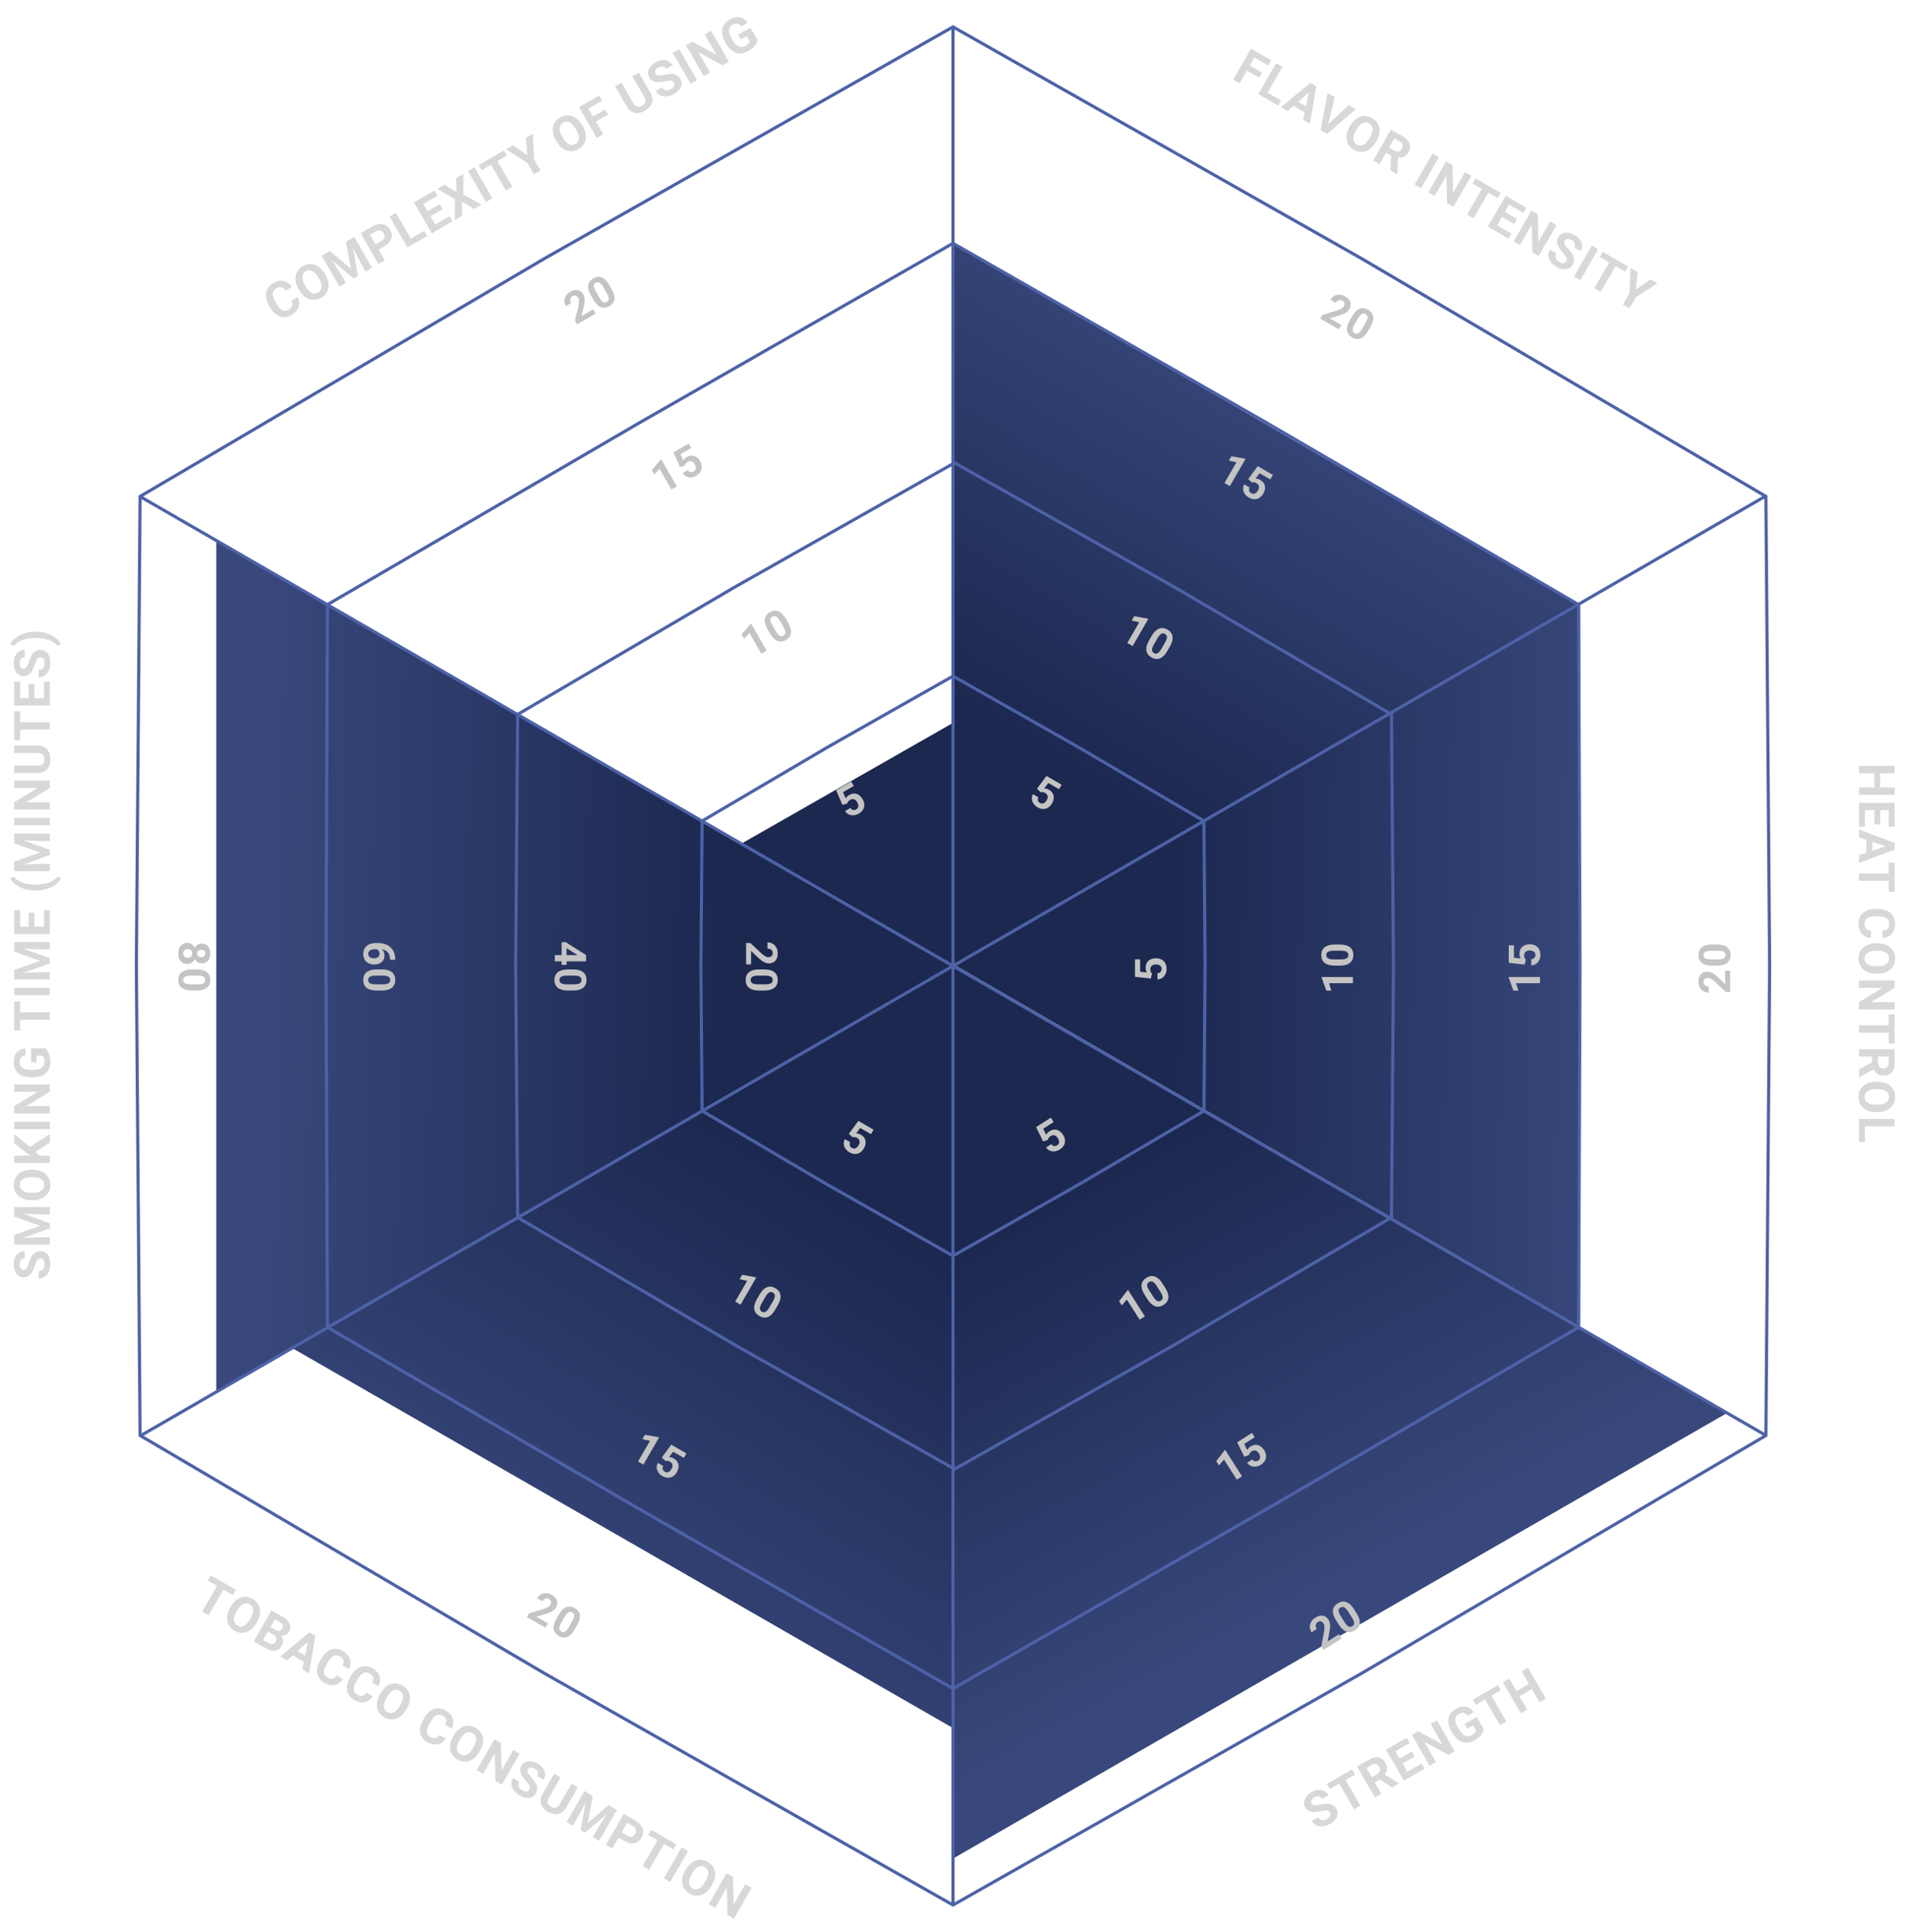 <?xml version="1.0" encoding="UTF-8"?> <svg xmlns="http://www.w3.org/2000/svg" width="608" height="616" viewBox="0 0 608 616" fill="none"> <path d="M304.06 308.344L304.06 77.499L503.5 192.999L304.06 308.344Z" fill="url(#paint0_linear)"></path> <path d="M304.498 308L236.5 269L303.999 230.5L304.498 308Z" fill="url(#paint1_linear)"></path> <path d="M304 308L68.999 444L69 172.5L304 308Z" fill="url(#paint2_linear)"></path> <path d="M304.197 307.613L304 551L93.5 430L304.197 307.613Z" fill="url(#paint3_linear)"></path> <path d="M304.257 307.568L503.999 192.499L503.999 422.999L304.257 307.568Z" fill="url(#paint4_linear)"></path> <path d="M304.207 308.189L551 450.499L304.207 592.499L304.207 308.189Z" fill="url(#paint5_linear)"></path> <path d="M203.998 134.787L304 77.576L404.002 134.787L404.006 134.789L503.553 192.788L504.008 307.998V308.002L503.553 423.212L404.006 481.211L404.002 481.213L304 538.424L203.998 481.213L203.994 481.211L104.447 423.212L103.992 308.002V307.998L104.447 192.788L203.994 134.789L203.998 134.787Z" stroke="#4D62A7"></path> <path d="M234.5 187.127L304.5 147.574L374.5 187.127L374.507 187.131L443.865 227.788L444.505 307.996V308.004L443.865 388.212L374.507 428.869L374.5 428.873L304.5 468.426L234.5 428.873L234.493 428.869L165.135 388.212L164.495 308.004V307.996L165.135 227.788L234.493 187.131L234.5 187.127Z" stroke="#4D62A7"></path> <path d="M263.798 238.361L304 215.575L344.202 238.361L344.208 238.365L384.043 261.787L384.41 307.996V308.004L384.043 354.213L344.208 377.635L344.202 377.639L304 400.425L263.798 377.639L263.792 377.635L223.957 354.213L223.59 308.004V307.996L223.957 261.787L263.795 238.363L263.798 238.361Z" stroke="#4D62A7"></path> <path fill-rule="evenodd" clip-rule="evenodd" d="M303.5 9.433L174.007 82.829L173.993 82.837L45.654 158.3L303.5 307.141V9.433ZM302.994 308.003L45.183 159.183L44 307.992V308.008L45.184 457.008L302.994 308.003ZM304.5 308.873L562.334 457.706L434.007 533.163L433.993 533.171L304.5 606.567V308.873ZM562.817 456.831L304.993 308.003L562.815 158.99L564 307.992V308.008L562.817 456.831ZM173.993 533.163L45.819 457.797L303.5 308.866V606.567L174.007 533.171L173.993 533.163ZM434.007 82.837L562.18 158.203L304.5 307.133V9.433L433.993 82.829L434.007 82.837ZM304 8L434.5 81.967L563.808 158L565 308L563.808 458L434.5 534.033L304 608L173.5 534.033L44.192 458L43 308L44.192 158L173.5 81.967L304 8Z" fill="#4D62A7"></path> <path d="M64.308 307.164C63.825 307.164 63.396 307.043 63.023 306.802C62.649 306.56 62.35 306.228 62.127 305.804C61.895 306.287 61.573 306.67 61.163 306.952C60.758 307.235 60.279 307.376 59.727 307.376C58.843 307.376 58.144 307.075 57.629 306.474C57.118 305.872 56.863 305.054 56.863 304.02C56.863 302.985 57.121 302.165 57.636 301.559C58.151 300.952 58.848 300.649 59.727 300.649C60.279 300.649 60.76 300.791 61.17 301.073C61.58 301.356 61.899 301.736 62.127 302.215C62.35 301.791 62.649 301.458 63.023 301.217C63.396 300.98 63.825 300.861 64.308 300.861C65.155 300.861 65.83 301.144 66.331 301.709C66.837 302.274 67.09 303.042 67.09 304.013C67.09 304.979 66.839 305.744 66.338 306.31C65.841 306.879 65.164 307.164 64.308 307.164ZM59.871 305.394C60.304 305.394 60.65 305.268 60.91 305.018C61.17 304.767 61.3 304.43 61.3 304.006C61.3 303.587 61.17 303.252 60.91 303.001C60.655 302.75 60.309 302.625 59.871 302.625C59.447 302.625 59.105 302.748 58.846 302.994C58.586 303.24 58.456 303.582 58.456 304.02C58.456 304.448 58.581 304.783 58.832 305.024C59.083 305.271 59.429 305.394 59.871 305.394ZM64.212 305.188C64.599 305.188 64.909 305.086 65.142 304.881C65.379 304.676 65.497 304.386 65.497 304.013C65.497 303.644 65.383 303.356 65.155 303.151C64.927 302.946 64.613 302.844 64.212 302.844C63.815 302.844 63.496 302.946 63.255 303.151C63.013 303.356 62.893 303.646 62.893 304.02C62.893 304.393 63.013 304.68 63.255 304.881C63.496 305.086 63.815 305.188 64.212 305.188ZM61.115 315.835C59.739 315.835 58.686 315.55 57.957 314.981C57.228 314.411 56.863 313.577 56.863 312.479C56.863 311.394 57.221 310.565 57.937 309.99C58.652 309.416 59.677 309.122 61.013 309.108L62.845 309.108C64.235 309.108 65.29 309.396 66.01 309.97C66.73 310.549 67.09 311.38 67.09 312.465C67.09 313.55 66.732 314.379 66.017 314.953C65.306 315.527 64.283 315.821 62.947 315.835L61.115 315.835ZM63.125 313.859C63.95 313.859 64.549 313.746 64.923 313.518C65.301 313.294 65.49 312.943 65.49 312.465C65.49 312 65.31 311.656 64.95 311.433C64.595 311.214 64.037 311.098 63.275 311.084L60.855 311.084C60.044 311.084 59.44 311.193 59.044 311.412C58.652 311.635 58.456 311.991 58.456 312.479C58.456 312.962 58.645 313.31 59.023 313.524C59.402 313.739 59.98 313.85 60.76 313.859L63.125 313.859Z" fill="#C4C4C4"></path> <path d="M238 307.499L238 300.677L239.354 300.677L242.785 303.896C243.268 304.339 243.69 304.664 244.05 304.874C244.41 305.088 244.752 305.195 245.075 305.195C245.517 305.195 245.864 305.084 246.114 304.86C246.369 304.637 246.497 304.318 246.497 303.903C246.497 303.457 246.342 303.104 246.032 302.844C245.727 302.589 245.324 302.461 244.822 302.461L244.822 300.479C245.428 300.479 245.982 300.622 246.483 300.909C246.985 301.201 247.377 301.611 247.659 302.14C247.946 302.668 248.09 303.268 248.09 303.937C248.09 304.963 247.844 305.758 247.352 306.323C246.859 306.893 246.164 307.178 245.267 307.178C244.774 307.178 244.273 307.05 243.763 306.795C243.252 306.54 242.658 306.102 241.979 305.482L239.593 303.22L239.593 307.499L238 307.499ZM242.115 315.835C240.739 315.835 239.686 315.55 238.957 314.981C238.228 314.411 237.863 313.577 237.863 312.479C237.863 311.394 238.221 310.565 238.937 309.99C239.652 309.416 240.677 309.122 242.013 309.108L243.845 309.108C245.235 309.108 246.29 309.396 247.01 309.97C247.73 310.549 248.09 311.38 248.09 312.465C248.09 313.55 247.732 314.379 247.017 314.953C246.306 315.527 245.283 315.821 243.947 315.835L242.115 315.835ZM244.125 313.859C244.95 313.859 245.549 313.746 245.923 313.518C246.301 313.294 246.49 312.943 246.49 312.465C246.49 312 246.31 311.656 245.95 311.433C245.595 311.214 245.036 311.098 244.275 311.084L241.855 311.084C241.044 311.084 240.44 311.193 240.044 311.412C239.652 311.635 239.456 311.991 239.456 312.479C239.456 312.962 239.645 313.31 240.023 313.524C240.402 313.739 240.98 313.85 241.76 313.859L244.125 313.859Z" fill="#C4C4C4"></path> <path d="M180.746 306.521L180.746 307.649L179.153 307.649L179.153 306.521L177 306.521L177 304.546L179.153 304.546L179.153 300.465L180.397 300.376L186.953 304.525L186.953 306.521L180.746 306.521ZM180.746 302.345L180.746 304.546L184.26 304.546L184.034 304.416L180.746 302.345ZM181.115 315.835C179.739 315.835 178.686 315.55 177.957 314.981C177.228 314.411 176.863 313.577 176.863 312.479C176.863 311.394 177.221 310.565 177.937 309.99C178.652 309.416 179.677 309.122 181.013 309.108L182.845 309.108C184.235 309.108 185.29 309.396 186.01 309.97C186.73 310.549 187.09 311.38 187.09 312.465C187.09 313.55 186.732 314.379 186.017 314.953C185.306 315.527 184.283 315.821 182.947 315.835L181.115 315.835ZM183.125 313.859C183.95 313.859 184.549 313.746 184.923 313.518C185.301 313.294 185.49 312.943 185.49 312.465C185.49 312 185.31 311.656 184.95 311.433C184.595 311.214 184.036 311.098 183.275 311.084L180.855 311.084C180.044 311.084 179.44 311.193 179.044 311.412C178.652 311.635 178.456 311.991 178.456 312.479C178.456 312.962 178.645 313.31 179.023 313.524C179.402 313.739 179.98 313.85 180.76 313.859L183.125 313.859Z" fill="#C4C4C4"></path> <path d="M126.056 306.036L124.429 306.036L124.429 305.845C124.415 304.951 124.183 304.231 123.731 303.685C123.28 303.142 122.654 302.816 121.852 302.707C122.389 303.236 122.658 303.903 122.658 304.71C122.658 305.576 122.348 306.264 121.729 306.774C121.109 307.285 120.293 307.54 119.281 307.54C118.634 307.54 118.049 307.399 117.524 307.116C117 306.838 116.592 306.442 116.301 305.927C116.009 305.416 115.863 304.838 115.863 304.19C115.863 303.142 116.228 302.295 116.957 301.647C117.686 301.005 118.659 300.684 119.876 300.684L120.587 300.684C121.667 300.684 122.619 300.886 123.444 301.292C124.274 301.702 124.914 302.288 125.365 303.049C125.821 303.814 126.051 304.701 126.056 305.708L126.056 306.036ZM121.072 304.108C121.072 303.789 120.988 303.5 120.819 303.24C120.655 302.98 120.437 302.789 120.163 302.666L119.562 302.666C118.901 302.666 118.383 302.796 118.01 303.056C117.641 303.315 117.456 303.68 117.456 304.149C117.456 304.573 117.622 304.915 117.955 305.175C118.292 305.439 118.728 305.571 119.261 305.571C119.803 305.571 120.241 305.439 120.573 305.175C120.906 304.91 121.072 304.555 121.072 304.108ZM120.115 315.835C118.739 315.835 117.686 315.55 116.957 314.981C116.228 314.411 115.863 313.577 115.863 312.479C115.863 311.394 116.221 310.565 116.937 309.99C117.652 309.416 118.677 309.122 120.013 309.108L121.845 309.108C123.235 309.108 124.29 309.396 125.01 309.97C125.73 310.549 126.09 311.38 126.09 312.465C126.09 313.55 125.732 314.379 125.017 314.953C124.306 315.527 123.283 315.821 121.947 315.835L120.115 315.835ZM122.125 313.859C122.95 313.859 123.549 313.746 123.923 313.518C124.301 313.294 124.49 312.943 124.49 312.465C124.49 312 124.31 311.656 123.95 311.433C123.595 311.214 123.036 311.098 122.275 311.084L119.855 311.084C119.044 311.084 118.44 311.193 118.044 311.412C117.652 311.635 117.456 311.991 117.456 312.479C117.456 312.962 117.645 313.31 118.023 313.524C118.402 313.739 118.98 313.85 119.76 313.859L122.125 313.859Z" fill="#C4C4C4"></path> <path d="M270.788 361.505L273.815 357.411L278.645 360.2L277.822 361.627L274.394 359.648L273.111 361.378C273.643 361.396 274.138 361.536 274.595 361.801C275.416 362.275 275.913 362.901 276.084 363.679C276.256 364.457 276.078 365.304 275.549 366.219C275.228 366.776 274.821 367.207 274.329 367.512C273.843 367.816 273.311 367.963 272.731 367.955C272.154 367.943 271.568 367.765 270.972 367.421C270.451 367.12 270.028 366.736 269.703 366.27C269.38 365.799 269.198 365.297 269.159 364.764C269.123 364.233 269.239 363.718 269.506 363.22L271.199 364.197C271.027 364.577 270.99 364.929 271.087 365.253C271.19 365.576 271.415 365.837 271.762 366.038C272.149 366.261 272.527 366.295 272.896 366.14C273.266 365.98 273.599 365.646 273.893 365.137C274.175 364.647 274.272 364.203 274.181 363.803C274.091 363.404 273.825 363.077 273.383 362.821C272.976 362.587 272.585 362.503 272.209 362.57L271.955 362.628L270.788 361.505Z" fill="#C4C4C4"></path> <path d="M236.242 415.996L234.531 415.008L238.339 408.413L235.931 407.868L236.734 406.476L241.042 407.259L241.225 407.365L236.242 415.996ZM247.271 417.612C246.583 418.804 245.81 419.573 244.952 419.92C244.094 420.266 243.19 420.165 242.238 419.616C241.299 419.074 240.76 418.349 240.62 417.442C240.481 416.536 240.739 415.501 241.395 414.337L242.311 412.751C243.006 411.547 243.782 410.777 244.639 410.441C245.5 410.106 246.401 410.21 247.34 410.753C248.279 411.295 248.819 412.02 248.958 412.926C249.1 413.829 248.843 414.862 248.187 416.025L247.271 417.612ZM246.565 414.884C246.978 414.169 247.179 413.593 247.168 413.156C247.164 412.717 246.954 412.377 246.54 412.138C246.137 411.906 245.75 411.889 245.376 412.09C245.009 412.288 244.629 412.713 244.237 413.366L243.027 415.461C242.621 416.164 242.414 416.742 242.405 417.194C242.403 417.645 242.613 417.993 243.035 418.237C243.453 418.478 243.85 418.489 244.224 418.268C244.599 418.048 244.985 417.602 245.383 416.932L246.565 414.884Z" fill="#C4C4C4"></path> <path d="M205.242 466.996L203.531 466.008L207.339 459.413L204.931 458.868L205.734 457.476L210.042 458.259L210.225 458.365L205.242 466.996ZM211.114 464.734L214.14 460.641L218.971 463.43L218.147 464.856L214.72 462.877L213.437 464.607C213.968 464.625 214.463 464.766 214.921 465.03C215.742 465.504 216.238 466.13 216.41 466.908C216.582 467.686 216.404 468.533 215.875 469.449C215.554 470.005 215.147 470.436 214.655 470.741C214.169 471.045 213.637 471.193 213.057 471.185C212.48 471.172 211.894 470.994 211.298 470.65C210.777 470.349 210.354 469.966 210.028 469.499C209.705 469.028 209.524 468.527 209.485 467.993C209.449 467.462 209.565 466.948 209.832 466.449L211.525 467.427C211.353 467.806 211.315 468.158 211.412 468.483C211.516 468.805 211.741 469.067 212.088 469.267C212.475 469.491 212.853 469.525 213.221 469.369C213.592 469.21 213.925 468.875 214.219 468.366C214.501 467.877 214.597 467.432 214.507 467.033C214.417 466.633 214.15 466.306 213.708 466.051C213.302 465.816 212.911 465.732 212.535 465.8L212.28 465.858L211.114 464.734Z" fill="#C4C4C4"></path> <path d="M173.994 519.008L168.086 515.597L168.763 514.425L173.267 513.063C173.891 512.865 174.384 512.663 174.746 512.456C175.111 512.251 175.375 512.009 175.537 511.729C175.758 511.346 175.834 510.99 175.766 510.661C175.701 510.329 175.488 510.059 175.129 509.851C174.742 509.628 174.359 509.586 173.979 509.724C173.605 509.861 173.293 510.146 173.042 510.581L171.326 509.589C171.629 509.064 172.03 508.657 172.529 508.366C173.032 508.078 173.583 507.943 174.183 507.963C174.784 507.979 175.375 508.154 175.955 508.489C176.843 509.002 177.409 509.612 177.652 510.321C177.899 511.032 177.798 511.777 177.349 512.554C177.103 512.98 176.742 513.351 176.266 513.665C175.79 513.98 175.113 514.276 174.237 514.554L171.085 515.489L174.791 517.628L173.994 519.008ZM183.271 519.612C182.583 520.804 181.81 521.573 180.952 521.92C180.094 522.266 179.19 522.165 178.238 521.616C177.299 521.074 176.76 520.349 176.62 519.442C176.481 518.536 176.739 517.501 177.395 516.337L178.311 514.751C179.006 513.547 179.782 512.777 180.639 512.441C181.5 512.106 182.401 512.21 183.34 512.753C184.279 513.295 184.819 514.02 184.958 514.926C185.1 515.829 184.843 516.862 184.187 518.025L183.271 519.612ZM182.565 516.884C182.978 516.169 183.179 515.593 183.168 515.156C183.164 514.717 182.954 514.377 182.54 514.138C182.137 513.906 181.75 513.889 181.376 514.09C181.009 514.288 180.629 514.713 180.237 515.366L179.027 517.461C178.621 518.164 178.414 518.742 178.405 519.194C178.403 519.645 178.613 519.993 179.035 520.237C179.453 520.478 179.85 520.489 180.224 520.268C180.599 520.048 180.985 519.602 181.383 518.932L182.565 516.884Z" fill="#C4C4C4"></path> <path d="M367.105 312.029L362.047 311.455L362.047 305.877L363.694 305.877L363.694 309.835L365.834 310.081C365.583 309.612 365.458 309.113 365.458 308.584C365.458 307.636 365.752 306.893 366.34 306.355C366.928 305.818 367.75 305.549 368.808 305.549C369.45 305.549 370.027 305.686 370.537 305.959C371.043 306.228 371.437 306.615 371.72 307.121C371.998 307.627 372.137 308.224 372.137 308.912C372.137 309.514 372.016 310.072 371.774 310.587C371.528 311.102 371.184 311.51 370.742 311.811C370.3 312.107 369.797 312.264 369.231 312.282L369.231 310.327C369.646 310.286 369.97 310.143 370.202 309.896C370.43 309.646 370.544 309.32 370.544 308.919C370.544 308.472 370.384 308.128 370.065 307.887C369.742 307.645 369.286 307.524 368.698 307.524C368.133 307.524 367.7 307.663 367.399 307.941C367.099 308.219 366.948 308.614 366.948 309.124C366.948 309.593 367.071 309.974 367.317 310.266L367.495 310.457L367.105 312.029Z" fill="#C4C4C4"></path> <path d="M431.569 311.524L431.569 313.5L423.954 313.5L424.686 315.858L423.079 315.858L421.603 311.736L421.603 311.524L431.569 311.524ZM427.454 301.165C428.83 301.165 429.883 301.45 430.612 302.019C431.341 302.589 431.706 303.423 431.706 304.521C431.706 305.606 431.348 306.435 430.633 307.01C429.917 307.584 428.892 307.878 427.557 307.892L425.725 307.892C424.335 307.892 423.28 307.604 422.56 307.03C421.84 306.451 421.479 305.62 421.479 304.535C421.479 303.45 421.837 302.621 422.553 302.047C423.264 301.473 424.287 301.179 425.622 301.165L427.454 301.165ZM425.444 303.141C424.619 303.141 424.02 303.254 423.646 303.482C423.268 303.706 423.079 304.057 423.079 304.535C423.079 305 423.259 305.344 423.619 305.567C423.975 305.786 424.533 305.902 425.294 305.916L427.714 305.916C428.525 305.916 429.129 305.807 429.525 305.588C429.917 305.365 430.113 305.009 430.113 304.521C430.113 304.038 429.924 303.69 429.546 303.476C429.168 303.261 428.589 303.15 427.81 303.141L425.444 303.141Z" fill="#C4C4C4"></path> <path d="M491.236 311.524L491.236 313.5L483.621 313.5L484.353 315.858L482.746 315.858L481.27 311.736L481.27 311.524L491.236 311.524ZM486.342 307.57L481.283 306.996L481.283 301.418L482.931 301.418L482.931 305.376L485.07 305.622C484.82 305.153 484.694 304.654 484.694 304.125C484.694 303.177 484.988 302.434 485.576 301.896C486.164 301.359 486.987 301.09 488.044 301.09C488.687 301.09 489.263 301.226 489.773 301.5C490.279 301.769 490.674 302.156 490.956 302.662C491.234 303.168 491.373 303.765 491.373 304.453C491.373 305.055 491.252 305.613 491.011 306.128C490.765 306.643 490.421 307.051 489.979 307.351C489.536 307.648 489.033 307.805 488.468 307.823L488.468 305.868C488.882 305.827 489.206 305.684 489.438 305.437C489.666 305.187 489.78 304.861 489.78 304.46C489.78 304.013 489.621 303.669 489.302 303.428C488.978 303.186 488.522 303.065 487.935 303.065C487.369 303.065 486.937 303.204 486.636 303.482C486.335 303.76 486.185 304.155 486.185 304.665C486.185 305.134 486.308 305.515 486.554 305.807L486.731 305.998L486.342 307.57Z" fill="#C4C4C4"></path> <path d="M551.904 309.501L551.904 316.323L550.551 316.323L547.119 313.104C546.636 312.661 546.215 312.336 545.854 312.126C545.494 311.912 545.153 311.805 544.829 311.805C544.387 311.805 544.041 311.916 543.79 312.14C543.535 312.363 543.407 312.682 543.407 313.097C543.407 313.543 543.562 313.896 543.872 314.156C544.177 314.411 544.581 314.539 545.082 314.539L545.082 316.521C544.476 316.521 543.922 316.378 543.421 316.091C542.92 315.799 542.528 315.389 542.245 314.86C541.958 314.332 541.814 313.732 541.814 313.062C541.814 312.037 542.061 311.242 542.553 310.677C543.045 310.107 543.74 309.822 544.638 309.822C545.13 309.822 545.631 309.95 546.142 310.205C546.652 310.46 547.247 310.898 547.926 311.518L550.312 313.78L550.312 309.501L551.904 309.501ZM547.789 301.165C549.165 301.165 550.218 301.45 550.947 302.019C551.676 302.589 552.041 303.423 552.041 304.521C552.041 305.606 551.683 306.435 550.968 307.01C550.252 307.584 549.227 307.878 547.892 307.892L546.06 307.892C544.67 307.892 543.615 307.604 542.895 307.03C542.174 306.451 541.814 305.62 541.814 304.535C541.814 303.45 542.172 302.621 542.888 302.047C543.599 301.473 544.622 301.179 545.957 301.165L547.789 301.165ZM545.779 303.141C544.954 303.141 544.355 303.254 543.981 303.482C543.603 303.706 543.414 304.057 543.414 304.535C543.414 305 543.594 305.344 543.954 305.567C544.31 305.786 544.868 305.902 545.629 305.916L548.049 305.916C548.86 305.916 549.464 305.807 549.86 305.588C550.252 305.365 550.448 305.009 550.448 304.521C550.448 304.038 550.259 303.69 549.881 303.476C549.503 303.261 548.924 303.15 548.145 303.141L545.779 303.141Z" fill="#C4C4C4"></path> <path d="M268.726 256.637L266.694 251.969L271.525 249.18L272.349 250.607L268.921 252.586L269.778 254.562C270.059 254.11 270.429 253.752 270.886 253.488C271.707 253.014 272.498 252.897 273.257 253.137C274.017 253.377 274.661 253.955 275.19 254.871C275.511 255.428 275.681 255.995 275.699 256.574C275.719 257.146 275.581 257.682 275.284 258.179C274.985 258.673 274.538 259.092 273.942 259.436C273.421 259.737 272.877 259.911 272.31 259.959C271.741 260.004 271.216 259.91 270.734 259.677C270.257 259.443 269.869 259.085 269.57 258.605L271.263 257.627C271.506 257.966 271.792 258.174 272.122 258.253C272.453 258.325 272.792 258.26 273.139 258.06C273.526 257.837 273.744 257.526 273.794 257.129C273.841 256.728 273.718 256.273 273.424 255.764C273.142 255.275 272.805 254.969 272.414 254.848C272.022 254.726 271.606 254.793 271.164 255.048C270.757 255.283 270.489 255.58 270.36 255.939L270.283 256.189L268.726 256.637Z" fill="#C4C4C4"></path> <path d="M244.577 207.447L242.866 208.434L239.058 201.839L237.382 203.652L236.579 202.261L239.41 198.921L239.594 198.815L244.577 207.447ZM251.491 198.703C252.179 199.895 252.459 200.949 252.33 201.865C252.201 202.782 251.661 203.514 250.71 204.063C249.771 204.606 248.874 204.711 248.019 204.378C247.164 204.046 246.396 203.305 245.717 202.155L244.801 200.568C244.106 199.365 243.827 198.307 243.964 197.397C244.105 196.484 244.646 195.756 245.585 195.214C246.524 194.672 247.421 194.567 248.277 194.899C249.129 195.228 249.895 195.967 250.575 197.116L251.491 198.703ZM248.775 197.95C248.363 197.236 247.964 196.774 247.58 196.564C247.198 196.348 246.799 196.36 246.385 196.599C245.982 196.832 245.774 197.159 245.761 197.583C245.749 198 245.928 198.542 246.296 199.208L247.506 201.303C247.912 202.006 248.309 202.474 248.696 202.708C249.086 202.936 249.491 202.928 249.914 202.684C250.332 202.443 250.539 202.104 250.536 201.67C250.532 201.235 250.339 200.678 249.958 199.999L248.775 197.95Z" fill="#C4C4C4"></path> <path d="M215.91 155.1L214.199 156.088L210.391 149.493L208.715 151.305L207.912 149.914L210.743 146.574L210.927 146.468L215.91 155.1ZM216.887 148.884L214.855 144.216L219.686 141.427L220.51 142.854L217.082 144.833L217.939 146.809C218.22 146.357 218.589 145.999 219.047 145.735C219.868 145.261 220.658 145.144 221.418 145.384C222.178 145.624 222.822 146.202 223.35 147.118C223.672 147.674 223.842 148.242 223.86 148.821C223.88 149.393 223.742 149.928 223.445 150.426C223.146 150.92 222.698 151.339 222.102 151.683C221.581 151.983 221.037 152.158 220.471 152.206C219.902 152.251 219.376 152.157 218.895 151.924C218.417 151.689 218.029 151.332 217.731 150.852L219.424 149.874C219.667 150.213 219.953 150.421 220.283 150.499C220.614 150.571 220.953 150.507 221.3 150.307C221.687 150.083 221.905 149.773 221.955 149.376C222.002 148.975 221.879 148.52 221.585 148.011C221.302 147.522 220.965 147.216 220.574 147.095C220.183 146.973 219.767 147.04 219.325 147.295C218.918 147.53 218.65 147.827 218.52 148.186L218.444 148.435L216.887 148.884Z" fill="#C4C4C4"></path> <path d="M189.994 100.009L184.086 103.42L183.409 102.248L184.482 97.666C184.623 97.027 184.695 96.499 184.696 96.082C184.702 95.663 184.623 95.314 184.462 95.033C184.241 94.65 183.971 94.406 183.652 94.301C183.331 94.192 182.991 94.241 182.632 94.448C182.245 94.671 182.017 94.982 181.947 95.38C181.878 95.772 181.969 96.186 182.22 96.62L180.503 97.611C180.2 97.086 180.048 96.535 180.046 95.957C180.048 95.377 180.207 94.832 180.523 94.323C180.838 93.81 181.285 93.386 181.865 93.052C182.753 92.539 183.565 92.354 184.3 92.498C185.04 92.639 185.634 93.099 186.083 93.876C186.329 94.303 186.469 94.801 186.503 95.37C186.537 95.94 186.456 96.674 186.259 97.572L185.492 100.769L189.198 98.629L189.994 100.009ZM195.156 92.277C195.844 93.469 196.124 94.523 195.995 95.439C195.866 96.356 195.326 97.088 194.375 97.637C193.436 98.18 192.539 98.285 191.684 97.952C190.829 97.62 190.061 96.879 189.382 95.729L188.466 94.142C187.771 92.939 187.492 91.881 187.629 90.971C187.77 90.058 188.311 89.33 189.25 88.788C190.189 88.246 191.087 88.141 191.942 88.473C192.794 88.802 193.56 89.541 194.24 90.69L195.156 92.277ZM192.44 91.524C192.028 90.81 191.629 90.348 191.245 90.138C190.863 89.922 190.464 89.934 190.05 90.173C189.647 90.406 189.439 90.734 189.426 91.157C189.414 91.574 189.593 92.116 189.961 92.782L191.171 94.877C191.577 95.58 191.974 96.048 192.361 96.282C192.751 96.51 193.156 96.502 193.579 96.258C193.997 96.016 194.204 95.678 194.201 95.244C194.197 94.809 194.005 94.252 193.623 93.573L192.44 91.524Z" fill="#C4C4C4"></path> <path d="M330.788 251.505L333.815 247.411L338.645 250.201L337.822 251.627L334.394 249.648L333.111 251.378C333.643 251.396 334.138 251.537 334.595 251.801C335.416 252.275 335.913 252.901 336.084 253.679C336.256 254.457 336.078 255.304 335.549 256.22C335.228 256.776 334.821 257.207 334.329 257.512C333.843 257.816 333.311 257.964 332.731 257.955C332.154 257.943 331.568 257.765 330.972 257.421C330.451 257.12 330.028 256.737 329.703 256.27C329.38 255.799 329.198 255.297 329.159 254.764C329.123 254.233 329.239 253.718 329.506 253.22L331.199 254.197C331.027 254.577 330.99 254.929 331.087 255.253C331.19 255.576 331.415 255.838 331.762 256.038C332.149 256.262 332.527 256.295 332.896 256.14C333.266 255.981 333.599 255.646 333.893 255.137C334.175 254.648 334.272 254.203 334.181 253.804C334.091 253.404 333.825 253.077 333.383 252.822C332.976 252.587 332.585 252.503 332.209 252.571L331.955 252.629L330.788 251.505Z" fill="#C4C4C4"></path> <path d="M361.314 205.996L359.603 205.009L363.411 198.414L361.003 197.868L361.806 196.477L366.114 197.259L366.298 197.365L361.314 205.996ZM372.343 207.612C371.655 208.804 370.882 209.573 370.024 209.92C369.166 210.267 368.262 210.165 367.311 209.616C366.371 209.074 365.832 208.349 365.692 207.443C365.553 206.536 365.811 205.501 366.467 204.338L367.383 202.751C368.078 201.547 368.854 200.777 369.711 200.441C370.573 200.107 371.473 200.211 372.412 200.753C373.351 201.295 373.891 202.02 374.03 202.927C374.172 203.829 373.915 204.862 373.259 206.026L372.343 207.612ZM371.637 204.884C372.05 204.17 372.251 203.594 372.24 203.156C372.236 202.717 372.027 202.378 371.612 202.138C371.21 201.906 370.822 201.89 370.448 202.09C370.081 202.288 369.701 202.714 369.309 203.366L368.099 205.462C367.693 206.164 367.486 206.742 367.477 207.195C367.475 207.646 367.685 207.993 368.107 208.237C368.525 208.478 368.922 208.489 369.297 208.268C369.671 208.048 370.057 207.603 370.455 206.932L371.637 204.884Z" fill="#C4C4C4"></path> <path d="M392.313 154.997L390.602 154.009L394.41 147.414L392.002 146.868L392.805 145.477L397.113 146.259L397.297 146.365L392.313 154.997ZM398.185 152.735L401.212 148.641L406.042 151.43L405.219 152.857L401.791 150.878L400.508 152.608C401.04 152.626 401.535 152.767 401.992 153.031C402.813 153.505 403.31 154.131 403.481 154.909C403.653 155.687 403.475 156.534 402.946 157.449C402.625 158.006 402.218 158.437 401.726 158.742C401.24 159.046 400.708 159.193 400.128 159.185C399.551 159.173 398.965 158.995 398.369 158.651C397.848 158.35 397.425 157.966 397.1 157.5C396.777 157.029 396.596 156.527 396.556 155.994C396.521 155.463 396.636 154.948 396.903 154.45L398.596 155.427C398.424 155.807 398.387 156.159 398.484 156.483C398.587 156.806 398.812 157.067 399.159 157.268C399.546 157.491 399.924 157.525 400.293 157.37C400.664 157.21 400.996 156.876 401.29 156.367C401.572 155.877 401.669 155.433 401.578 155.033C401.488 154.634 401.222 154.307 400.78 154.051C400.373 153.817 399.982 153.733 399.606 153.8L399.352 153.859L398.185 152.735Z" fill="#C4C4C4"></path> <path d="M427.067 105.008L421.158 101.597L421.835 100.425L426.339 99.062C426.964 98.865 427.457 98.663 427.818 98.456C428.184 98.251 428.447 98.009 428.609 97.729C428.83 97.346 428.907 96.99 428.839 96.661C428.773 96.329 428.56 96.059 428.201 95.851C427.814 95.628 427.431 95.586 427.051 95.724C426.677 95.861 426.365 96.146 426.115 96.581L424.398 95.589C424.701 95.064 425.102 94.657 425.601 94.366C426.105 94.078 426.656 93.943 427.255 93.963C427.856 93.979 428.447 94.154 429.027 94.489C429.915 95.002 430.481 95.612 430.724 96.321C430.971 97.032 430.871 97.777 430.422 98.554C430.176 98.98 429.814 99.351 429.338 99.665C428.862 99.98 428.186 100.276 427.309 100.554L424.157 101.489L427.863 103.628L427.067 105.008ZM436.343 105.612C435.655 106.804 434.882 107.573 434.024 107.92C433.166 108.266 432.262 108.165 431.311 107.616C430.371 107.074 429.832 106.349 429.692 105.442C429.553 104.536 429.811 103.501 430.467 102.337L431.383 100.751C432.078 99.547 432.854 98.777 433.711 98.441C434.573 98.106 435.473 98.21 436.412 98.753C437.351 99.295 437.891 100.02 438.03 100.926C438.172 101.829 437.915 102.862 437.259 104.025L436.343 105.612ZM435.637 102.884C436.05 102.169 436.251 101.593 436.24 101.156C436.236 100.717 436.027 100.377 435.612 100.138C435.21 99.906 434.822 99.889 434.448 100.09C434.081 100.288 433.701 100.713 433.309 101.366L432.099 103.461C431.693 104.164 431.486 104.742 431.477 105.194C431.475 105.645 431.685 105.993 432.107 106.237C432.525 106.478 432.922 106.489 433.297 106.268C433.671 106.048 434.057 105.602 434.455 104.932L435.637 102.884Z" fill="#C4C4C4"></path> <path d="M332.754 363.95L330.514 359.378L335.215 356.375L336.102 357.764L332.767 359.894L333.711 361.83C333.972 361.366 334.325 360.992 334.77 360.707C335.569 360.197 336.353 360.045 337.123 360.251C337.893 360.457 338.562 361.005 339.131 361.896C339.477 362.438 339.673 362.997 339.717 363.574C339.763 364.145 339.648 364.686 339.374 365.197C339.098 365.703 338.669 366.142 338.089 366.512C337.582 366.836 337.047 367.035 336.483 367.108C335.917 367.178 335.388 367.108 334.896 366.897C334.408 366.684 334.005 366.345 333.685 365.878L335.333 364.826C335.591 365.153 335.886 365.348 336.218 365.412C336.552 365.469 336.888 365.389 337.226 365.174C337.603 364.933 337.807 364.613 337.838 364.215C337.868 363.812 337.724 363.363 337.408 362.867C337.104 362.391 336.753 362.101 336.357 361.997C335.961 361.894 335.548 361.979 335.118 362.254C334.722 362.507 334.468 362.815 334.354 363.179L334.289 363.432L332.754 363.95Z" fill="#C4C4C4"></path> <path d="M365.208 419.714L363.543 420.777L359.443 414.36L357.849 416.246L356.985 414.892L359.663 411.429L359.842 411.315L365.208 419.714ZM371.722 410.669C372.463 411.829 372.79 412.869 372.702 413.79C372.615 414.711 372.108 415.468 371.183 416.059C370.269 416.643 369.377 416.788 368.508 416.494C367.639 416.2 366.839 415.494 366.109 414.376L365.123 412.832C364.374 411.661 364.048 410.617 364.145 409.702C364.245 408.783 364.752 408.032 365.666 407.448C366.58 406.864 367.471 406.719 368.341 407.013C369.207 407.303 370.006 408.007 370.736 409.125L371.722 410.669ZM368.976 410.039C368.531 409.343 368.113 408.9 367.72 408.707C367.328 408.509 366.93 408.538 366.527 408.796C366.135 409.046 365.942 409.383 365.948 409.807C365.955 410.224 366.157 410.757 366.556 411.406L367.858 413.445C368.295 414.129 368.712 414.579 369.11 414.795C369.509 415.005 369.914 414.979 370.325 414.717C370.732 414.457 370.924 414.109 370.901 413.675C370.878 413.241 370.661 412.693 370.249 412.032L368.976 410.039Z" fill="#C4C4C4"></path> <path d="M396.195 470.722L394.53 471.785L390.43 465.368L388.837 467.254L387.972 465.9L390.651 462.436L390.829 462.322L396.195 470.722ZM396.892 464.468L394.653 459.896L399.354 456.893L400.241 458.281L396.905 460.412L397.85 462.348C398.11 461.884 398.463 461.51 398.909 461.225C399.708 460.715 400.492 460.562 401.262 460.768C402.031 460.974 402.701 461.523 403.27 462.414C403.616 462.955 403.811 463.515 403.855 464.092C403.901 464.663 403.787 465.204 403.513 465.714C403.236 466.221 402.808 466.659 402.228 467.03C401.721 467.354 401.185 467.552 400.621 467.626C400.055 467.696 399.526 467.626 399.034 467.415C398.547 467.202 398.143 466.862 397.824 466.396L399.471 465.343C399.729 465.671 400.024 465.866 400.357 465.929C400.691 465.987 401.027 465.907 401.365 465.691C401.741 465.451 401.945 465.131 401.977 464.732C402.006 464.33 401.863 463.881 401.546 463.385C401.242 462.909 400.892 462.619 400.495 462.515C400.099 462.411 399.686 462.497 399.256 462.772C398.86 463.024 398.606 463.333 398.493 463.697L398.427 463.95L396.892 464.468Z" fill="#C4C4C4"></path> <path d="M427.966 522.415L422.216 526.088L421.488 524.947L422.354 520.322C422.466 519.677 422.514 519.146 422.497 518.73C422.483 518.311 422.389 517.966 422.215 517.693C421.977 517.32 421.697 517.089 421.374 516.998C421.048 516.903 420.711 516.967 420.361 517.19C419.985 517.431 419.77 517.751 419.718 518.152C419.668 518.547 419.777 518.956 420.047 519.378L418.377 520.445C418.05 519.935 417.873 519.391 417.845 518.814C417.821 518.234 417.956 517.683 418.249 517.16C418.54 516.634 418.968 516.19 419.532 515.83C420.396 515.277 421.199 515.057 421.94 515.167C422.685 515.275 423.3 515.708 423.783 516.464C424.048 516.879 424.21 517.37 424.27 517.938C424.33 518.505 424.281 519.242 424.124 520.148L423.502 523.377L427.108 521.073L427.966 522.415ZM432.775 514.459C433.516 515.619 433.843 516.66 433.755 517.581C433.668 518.502 433.161 519.258 432.236 519.849C431.322 520.433 430.43 520.578 429.561 520.285C428.692 519.991 427.892 519.285 427.162 518.167L426.175 516.623C425.427 515.452 425.101 514.408 425.197 513.492C425.297 512.574 425.805 511.823 426.719 511.239C427.633 510.655 428.524 510.51 429.393 510.804C430.26 511.094 431.058 511.798 431.789 512.915L432.775 514.459ZM430.028 513.829C429.584 513.134 429.166 512.69 428.772 512.498C428.381 512.3 427.983 512.329 427.58 512.587C427.188 512.837 426.995 513.174 427.001 513.598C427.008 514.015 427.21 514.548 427.608 515.197L428.911 517.236C429.348 517.92 429.765 518.37 430.163 518.586C430.562 518.796 430.967 518.77 431.378 518.507C431.785 518.247 431.977 517.9 431.954 517.466C431.931 517.032 431.713 516.484 431.302 515.822L430.028 513.829Z" fill="#C4C4C4"></path> <path d="M401.631 24.773L397.734 22.523L395.409 26.548L393.38 25.376L399.067 15.525L405.481 19.228L404.532 20.872L400.148 18.341L398.679 20.885L402.576 23.135L401.631 24.773ZM404.358 29.54L408.667 32.029L407.726 33.659L401.387 29.999L407.074 20.148L409.104 21.32L404.358 29.54ZM416.181 35.834L412.622 33.78L410.774 35.419L408.615 34.173L417.97 26.439L419.851 27.525L417.851 39.505L415.692 38.259L416.181 35.834ZM414.119 32.452L416.582 33.874L417.473 29.472L414.119 32.452ZM423.709 39.63L430.219 33.511L432.479 34.816L423.361 42.686L421.243 41.463L423.514 29.64L425.767 30.941L423.709 39.63ZM438.853 45.361C438.293 46.33 437.631 47.082 436.866 47.614C436.101 48.147 435.284 48.427 434.414 48.454C433.549 48.484 432.704 48.261 431.879 47.784C431.062 47.313 430.447 46.696 430.033 45.934C429.619 45.172 429.446 44.326 429.513 43.396C429.583 42.463 429.89 41.521 430.432 40.571L430.713 40.084C431.273 39.114 431.939 38.362 432.711 37.827C433.49 37.291 434.31 37.01 435.173 36.984C436.043 36.957 436.888 37.181 437.709 37.655C438.53 38.129 439.144 38.748 439.55 39.512C439.964 40.274 440.131 41.125 440.052 42.065C439.979 43.004 439.664 43.956 439.107 44.921L438.853 45.361ZM437.054 43.727C437.65 42.694 437.918 41.802 437.858 41.052C437.798 40.301 437.426 39.728 436.74 39.333C436.059 38.939 435.38 38.902 434.703 39.221C434.028 39.535 433.393 40.203 432.797 41.224L432.52 41.704C431.939 42.71 431.674 43.597 431.723 44.366C431.773 45.134 432.145 45.719 432.839 46.12C433.521 46.513 434.197 46.549 434.87 46.228C435.545 45.902 436.181 45.228 436.776 44.207L437.054 43.727ZM443.757 49.654L442.14 48.72L440.058 52.326L438.029 51.154L443.716 41.303L447.376 43.417C448.54 44.089 449.288 44.866 449.62 45.749C449.952 46.633 449.845 47.548 449.298 48.495C448.91 49.167 448.439 49.644 447.885 49.926C447.339 50.206 446.693 50.308 445.949 50.233L445.756 55.489L445.701 55.584L443.522 54.326L443.757 49.654ZM443.09 47.076L444.727 48.021C445.237 48.316 445.705 48.415 446.134 48.319C446.564 48.219 446.911 47.941 447.174 47.486C447.442 47.021 447.52 46.579 447.408 46.159C447.3 45.742 446.973 45.376 446.427 45.061L444.797 44.119L443.09 47.076ZM453.319 59.982L451.289 58.81L456.976 48.959L459.006 50.131L453.319 59.982ZM463.633 65.937L461.603 64.765L461.394 56.002L457.652 62.484L455.622 61.312L461.309 51.461L463.339 52.633L463.547 61.413L467.297 54.918L469.32 56.086L463.633 65.937ZM477.772 63.157L474.754 61.415L470.016 69.622L467.986 68.45L472.724 60.243L469.747 58.525L470.697 56.88L478.721 61.513L477.772 63.157ZM483.004 71.429L479.107 69.179L477.584 71.818L482.158 74.458L481.216 76.089L474.613 72.276L480.3 62.425L486.89 66.23L485.941 67.874L481.381 65.241L480.025 67.589L483.922 69.839L483.004 71.429ZM490.833 81.641L488.804 80.469L488.595 71.707L484.852 78.188L482.823 77.016L488.51 67.165L490.54 68.337L490.748 77.117L494.498 70.622L496.521 71.79L490.833 81.641ZM499.622 83.269C499.843 82.886 499.877 82.515 499.724 82.155C499.573 81.792 499.211 81.294 498.638 80.662C498.067 80.026 497.64 79.479 497.357 79.021C496.587 77.77 496.498 76.633 497.089 75.609C497.397 75.077 497.819 74.69 498.356 74.447C498.901 74.201 499.52 74.123 500.215 74.212C500.914 74.302 501.613 74.55 502.312 74.954C503.016 75.36 503.569 75.85 503.971 76.425C504.375 76.995 504.594 77.6 504.628 78.239C504.667 78.881 504.515 79.497 504.174 80.088L502.145 78.916C502.405 78.465 502.465 78.033 502.324 77.621C502.185 77.205 501.859 76.848 501.345 76.551C500.849 76.264 500.402 76.148 500.004 76.201C499.609 76.25 499.313 76.445 499.115 76.788C498.93 77.108 498.935 77.469 499.131 77.871C499.33 78.275 499.689 78.752 500.207 79.304C501.161 80.318 501.753 81.234 501.984 82.053C502.215 82.872 502.109 83.665 501.666 84.432C501.174 85.284 500.465 85.768 499.539 85.882C498.615 85.993 497.608 85.733 496.516 85.103C495.758 84.665 495.148 84.129 494.684 83.495C494.223 82.855 493.967 82.2 493.916 81.527C493.87 80.857 494.031 80.204 494.398 79.568L496.435 80.743C495.807 81.831 496.143 82.749 497.442 83.499C497.924 83.778 498.357 83.898 498.74 83.86C499.125 83.818 499.419 83.621 499.622 83.269ZM504.121 89.313L502.091 88.141L507.778 78.29L509.808 79.462L504.121 89.313ZM518.375 86.6L515.357 84.857L510.619 93.064L508.589 91.892L513.327 83.686L510.35 81.967L511.3 80.323L519.324 84.956L518.375 86.6ZM521.845 92.329L526.458 89.074L528.677 90.356L521.818 94.767L519.756 98.34L517.692 97.148L519.755 93.576L520.146 85.43L522.371 86.715L521.845 92.329Z" fill="#D8D8D8"></path> <path d="M593 253.452L593 251.108L597.875 251.108L597.875 246.538L593 246.538L593 244.194L604.375 244.194L604.375 246.538L599.766 246.538L599.766 251.108L604.375 251.108L604.375 253.452L593 253.452ZM597.93 262.83L597.93 258.33L594.883 258.33L594.883 263.611L593 263.611L593 255.986L604.375 255.986L604.375 263.596L602.477 263.596L602.477 258.33L599.766 258.33L599.766 262.83L597.93 262.83ZM595.344 271.888L595.344 267.779L593 266.998L593 264.505L604.375 268.74L604.375 270.912L593 275.169L593 272.677L595.344 271.888ZM597.242 268.412L597.242 271.255L601.5 269.826L597.242 268.412ZM602.477 284.337L602.477 280.853L593 280.853L593 278.509L602.477 278.509L602.477 275.071L604.375 275.071L604.375 284.337L602.477 284.337ZM596.789 299.086C595.565 298.997 594.602 298.544 593.898 297.727C593.195 296.914 592.844 295.841 592.844 294.508C592.844 293.05 593.333 291.901 594.312 291.063C595.297 290.229 596.646 289.813 598.359 289.813L599.055 289.813C600.148 289.813 601.112 290.005 601.945 290.391C602.779 290.776 603.417 291.326 603.859 292.039C604.307 292.758 604.531 293.591 604.531 294.539C604.531 295.852 604.18 296.909 603.477 297.711C602.773 298.513 601.786 298.977 600.516 299.102L600.516 296.758C601.25 296.701 601.781 296.495 602.109 296.141C602.443 295.792 602.609 295.258 602.609 294.539C602.609 293.758 602.328 293.172 601.766 292.781C601.208 292.396 600.341 292.198 599.164 292.188L598.305 292.188C597.076 292.188 596.177 292.372 595.609 292.742C595.042 293.117 594.758 293.706 594.758 294.508C594.758 295.232 594.922 295.771 595.25 296.125C595.583 296.484 596.096 296.69 596.789 296.742L596.789 299.086ZM598.43 310.449C597.31 310.449 596.328 310.251 595.484 309.855C594.641 309.459 593.99 308.892 593.531 308.152C593.073 307.418 592.844 306.574 592.844 305.621C592.844 304.678 593.07 303.837 593.523 303.097C593.977 302.358 594.622 301.785 595.461 301.379C596.305 300.972 597.273 300.767 598.367 300.761L598.93 300.761C600.049 300.761 601.034 300.962 601.883 301.363C602.737 301.769 603.391 302.339 603.844 303.074C604.302 303.813 604.531 304.657 604.531 305.605C604.531 306.553 604.302 307.394 603.844 308.129C603.391 308.868 602.737 309.438 601.883 309.839C601.034 310.246 600.052 310.449 598.937 310.449L598.43 310.449ZM598.945 308.074C600.138 308.074 601.044 307.86 601.664 307.433C602.284 307.006 602.594 306.397 602.594 305.605C602.594 304.819 602.286 304.212 601.672 303.785C601.062 303.358 600.167 303.142 598.984 303.136L598.43 303.136C597.268 303.136 596.367 303.35 595.727 303.777C595.086 304.204 594.766 304.819 594.766 305.621C594.766 306.407 595.073 307.011 595.687 307.433C596.307 307.855 597.208 308.069 598.391 308.074L598.945 308.074ZM593 321.882L593 319.538L600.484 314.976L593 314.976L593 312.632L604.375 312.632L604.375 314.976L596.875 319.546L604.375 319.546L604.375 321.882L593 321.882ZM602.477 332.737L602.477 329.253L593 329.253L593 326.909L602.477 326.909L602.477 323.471L604.375 323.471L604.375 332.737L602.477 332.737ZM597.164 338.772L597.164 336.904L593 336.904L593 334.561L604.375 334.561L604.375 338.787C604.375 340.131 604.076 341.167 603.477 341.897C602.878 342.626 602.031 342.99 600.937 342.99C600.161 342.99 599.513 342.821 598.992 342.483C598.477 342.149 598.065 341.641 597.758 340.959L593.109 343.42L593 343.42L593 340.904L597.164 338.772ZM599.062 336.904L599.062 338.795C599.062 339.384 599.211 339.839 599.508 340.162C599.81 340.485 600.224 340.647 600.75 340.647C601.286 340.647 601.708 340.493 602.016 340.186C602.323 339.884 602.477 339.417 602.477 338.787L602.477 336.904L599.062 336.904ZM598.43 354.603C597.31 354.603 596.328 354.405 595.484 354.009C594.641 353.614 593.99 353.046 593.531 352.306C593.073 351.572 592.844 350.728 592.844 349.775C592.844 348.832 593.07 347.991 593.523 347.252C593.977 346.512 594.622 345.939 595.461 345.533C596.305 345.127 597.273 344.921 598.367 344.916L598.93 344.916C600.049 344.916 601.034 345.116 601.883 345.517C602.737 345.924 603.391 346.494 603.844 347.228C604.302 347.968 604.531 348.812 604.531 349.759C604.531 350.707 604.302 351.549 603.844 352.283C603.391 353.022 602.737 353.593 601.883 353.994C601.034 354.4 600.052 354.603 598.937 354.603L598.43 354.603ZM598.945 352.228C600.138 352.228 601.044 352.015 601.664 351.588C602.284 351.161 602.594 350.551 602.594 349.759C602.594 348.973 602.286 348.366 601.672 347.939C601.062 347.512 600.167 347.296 598.984 347.291L598.43 347.291C597.268 347.291 596.367 347.504 595.727 347.931C595.086 348.358 594.766 348.973 594.766 349.775C594.766 350.562 595.073 351.166 595.687 351.588C596.307 352.009 597.208 352.223 598.391 352.228L598.945 352.228ZM594.883 359.13L594.883 364.107L593 364.107L593 356.786L604.375 356.786L604.375 359.13L594.883 359.13Z" fill="#D8D8D8"></path> <path d="M424.253 577.929C424.032 577.546 423.727 577.331 423.34 577.284C422.949 577.233 422.337 577.298 421.503 577.478C420.667 577.655 419.979 577.751 419.441 577.767C417.974 577.808 416.944 577.317 416.353 576.293C416.046 575.761 415.921 575.201 415.98 574.614C416.04 574.02 416.282 573.445 416.705 572.887C417.134 572.327 417.698 571.845 418.397 571.442C419.1 571.035 419.802 570.802 420.5 570.741C421.196 570.676 421.83 570.789 422.4 571.079C422.975 571.366 423.433 571.805 423.774 572.396L421.745 573.568C421.484 573.117 421.14 572.85 420.713 572.766C420.283 572.677 419.811 572.781 419.297 573.078C418.8 573.365 418.476 573.693 418.323 574.064C418.168 574.43 418.189 574.785 418.387 575.128C418.572 575.448 418.887 575.624 419.332 575.656C419.782 575.685 420.375 575.613 421.111 575.44C422.467 575.121 423.556 575.066 424.381 575.275C425.206 575.485 425.839 575.973 426.282 576.74C426.774 577.592 426.838 578.448 426.475 579.308C426.108 580.163 425.379 580.906 424.288 581.536C423.53 581.973 422.761 582.234 421.979 582.318C421.195 582.398 420.499 582.292 419.891 581.999C419.288 581.704 418.803 581.239 418.436 580.603L420.472 579.427C421.1 580.514 422.063 580.682 423.362 579.932C423.845 579.654 424.165 579.339 424.324 578.989C424.48 578.634 424.457 578.281 424.253 577.929ZM432.255 565.813L429.238 567.555L433.976 575.762L431.946 576.934L427.208 568.727L424.231 570.446L423.282 568.802L431.306 564.169L432.255 565.813ZM440.138 567.396L438.52 568.33L440.603 571.936L438.573 573.108L432.885 563.257L436.546 561.144C437.709 560.472 438.757 560.213 439.688 560.367C440.619 560.521 441.357 561.072 441.904 562.019C442.292 562.691 442.47 563.337 442.437 563.958C442.406 564.571 442.172 565.181 441.735 565.788L446.191 568.584L446.245 568.678L444.067 569.936L440.138 567.396ZM437.571 566.686L439.209 565.741C439.718 565.446 440.039 565.09 440.17 564.671C440.299 564.248 440.231 563.809 439.968 563.353C439.7 562.889 439.356 562.6 438.936 562.488C438.521 562.373 438.041 562.473 437.495 562.788L435.864 563.729L437.571 566.686ZM451.3 560.068L447.403 562.318L448.926 564.956L453.5 562.316L454.442 563.946L447.838 567.759L442.151 557.908L448.741 554.103L449.69 555.747L445.13 558.38L446.485 560.728L450.382 558.478L451.3 560.068ZM464.059 558.394L462.029 559.566L454.336 555.365L458.078 561.847L456.048 563.019L450.361 553.168L452.39 551.996L460.098 556.206L456.348 549.711L458.371 548.543L464.059 558.394ZM473.323 551.385C473.21 552.034 472.89 552.672 472.363 553.301C471.834 553.926 471.163 554.473 470.351 554.941C469.498 555.433 468.643 555.681 467.784 555.683C466.928 555.679 466.119 555.424 465.358 554.919C464.602 554.411 463.944 553.682 463.382 552.731L462.996 552.061C462.428 551.078 462.102 550.133 462.017 549.225C461.934 548.311 462.095 547.485 462.498 546.746C462.904 546.001 463.526 545.386 464.365 544.902C465.533 544.227 466.608 543.98 467.59 544.159C468.568 544.333 469.426 544.918 470.162 545.912L468.187 547.052C467.771 546.541 467.332 546.244 466.87 546.162C466.412 546.077 465.913 546.191 465.371 546.504C464.681 546.902 464.305 547.465 464.244 548.192C464.183 548.919 464.445 549.796 465.032 550.822L465.395 551.452C465.992 552.485 466.638 553.152 467.335 553.453C468.033 553.754 468.76 553.686 469.518 553.248C470.28 552.808 470.73 552.332 470.867 551.82L469.887 550.121L468.04 551.188L467.176 549.693L471.053 547.454L473.323 551.385ZM478.785 538.949L475.767 540.691L480.506 548.898L478.476 550.07L473.738 541.863L470.761 543.582L469.811 541.938L477.836 537.305L478.785 538.949ZM493.12 541.615L491.09 542.787L488.653 538.565L484.695 540.85L487.132 545.072L485.103 546.244L479.415 536.393L481.445 535.221L483.75 539.213L487.708 536.928L485.403 532.936L487.433 531.764L493.12 541.615Z" fill="#D8D8D8"></path> <path d="M74.297 508.573L71.279 506.83L66.541 515.037L64.511 513.865L69.249 505.658L66.273 503.94L67.222 502.296L75.246 506.928L74.297 508.573ZM81.755 517.552C81.195 518.521 80.533 519.273 79.769 519.805C79.004 520.338 78.187 520.618 77.317 520.645C76.452 520.675 75.606 520.452 74.781 519.975C73.965 519.504 73.35 518.887 72.936 518.125C72.522 517.363 72.348 516.517 72.416 515.587C72.486 514.654 72.792 513.712 73.334 512.762L73.616 512.275C74.176 511.305 74.841 510.553 75.613 510.018C76.392 509.482 77.213 509.201 78.075 509.175C78.945 509.148 79.79 509.372 80.611 509.846C81.432 510.32 82.046 510.939 82.453 511.703C82.867 512.465 83.034 513.316 82.954 514.256C82.882 515.195 82.567 516.147 82.009 517.112L81.755 517.552ZM79.956 515.918C80.553 514.885 80.821 513.993 80.761 513.243C80.701 512.492 80.328 511.919 79.642 511.524C78.961 511.13 78.282 511.093 77.605 511.412C76.931 511.726 76.296 512.394 75.7 513.415L75.422 513.895C74.842 514.901 74.576 515.788 74.626 516.557C74.675 517.325 75.047 517.91 75.742 518.311C76.423 518.704 77.1 518.74 77.773 518.419C78.448 518.093 79.083 517.419 79.679 516.398L79.956 515.918ZM80.931 523.345L86.619 513.494L90.069 515.487C91.264 516.177 92.038 516.93 92.391 517.747C92.746 518.559 92.668 519.407 92.157 520.292C91.879 520.774 91.509 521.129 91.047 521.355C90.588 521.578 90.088 521.647 89.547 521.563C89.979 521.981 90.229 522.465 90.296 523.015C90.368 523.568 90.244 524.121 89.924 524.676C89.377 525.623 88.66 526.166 87.775 526.304C86.889 526.442 85.884 526.193 84.761 525.556L80.931 523.345ZM85.437 520.228L83.902 522.887L85.641 523.891C86.119 524.167 86.556 524.269 86.953 524.197C87.356 524.123 87.674 523.885 87.906 523.484C88.426 522.582 88.224 521.855 87.298 521.302L85.437 520.228ZM86.266 518.793L87.768 519.661C88.802 520.234 89.549 520.121 90.01 519.323C90.268 518.876 90.322 518.48 90.173 518.135C90.03 517.788 89.679 517.454 89.12 517.131L87.699 516.31L86.266 518.793ZM96.93 529.876L93.371 527.821L91.523 529.46L89.364 528.214L98.719 520.48L100.6 521.566L98.6 533.546L96.441 532.3L96.93 529.876ZM94.868 526.494L97.331 527.915L98.222 523.513L94.868 526.494ZM109.415 535.415C108.726 536.431 107.852 537.039 106.792 537.239C105.737 537.441 104.632 537.209 103.477 536.543C102.214 535.814 101.464 534.815 101.228 533.548C100.998 532.279 101.312 530.902 102.169 529.418L102.516 528.816C103.063 527.869 103.712 527.131 104.462 526.602C105.213 526.073 106.008 525.795 106.847 525.769C107.693 525.74 108.527 525.963 109.348 526.437C110.485 527.093 111.224 527.926 111.567 528.936C111.911 529.946 111.818 531.032 111.291 532.196L109.262 531.024C109.579 530.359 109.667 529.796 109.524 529.335C109.388 528.872 109.009 528.46 108.387 528.101C107.71 527.71 107.062 527.661 106.443 527.953C105.83 528.243 105.225 528.895 104.628 529.909L104.198 530.653C103.584 531.718 103.294 532.588 103.331 533.265C103.372 533.944 103.739 534.484 104.434 534.885C105.061 535.247 105.61 535.375 106.081 535.267C106.559 535.158 106.993 534.817 107.385 534.243L109.415 535.415ZM118.896 540.889C118.208 541.905 117.334 542.513 116.274 542.713C115.219 542.916 114.114 542.684 112.959 542.017C111.696 541.288 110.946 540.29 110.71 539.022C110.48 537.753 110.794 536.377 111.651 534.893L111.998 534.291C112.545 533.343 113.194 532.605 113.944 532.076C114.695 531.547 115.489 531.27 116.329 531.243C117.175 531.214 118.009 531.437 118.83 531.911C119.966 532.567 120.706 533.4 121.049 534.41C121.392 535.42 121.3 536.507 120.773 537.67L118.743 536.498C119.061 535.833 119.149 535.27 119.006 534.809C118.87 534.346 118.491 533.935 117.869 533.575C117.192 533.185 116.544 533.135 115.925 533.427C115.312 533.717 114.707 534.369 114.11 535.383L113.68 536.128C113.065 537.192 112.776 538.063 112.813 538.739C112.854 539.418 113.221 539.958 113.916 540.359C114.543 540.721 115.092 540.849 115.563 540.742C116.041 540.633 116.475 540.291 116.867 539.718L118.896 540.889ZM129.557 545.15C128.997 546.12 128.335 546.871 127.57 547.404C126.806 547.937 125.989 548.217 125.119 548.244C124.254 548.273 123.408 548.05 122.583 547.574C121.767 547.102 121.151 546.485 120.737 545.723C120.324 544.961 120.15 544.115 120.218 543.186C120.288 542.252 120.594 541.31 121.136 540.36L121.418 539.873C121.977 538.903 122.643 538.151 123.415 537.617C124.194 537.08 125.015 536.799 125.877 536.774C126.747 536.747 127.592 536.97 128.413 537.444C129.234 537.918 129.848 538.537 130.255 539.301C130.669 540.063 130.836 540.915 130.756 541.855C130.683 542.793 130.368 543.745 129.811 544.71L129.557 545.15ZM127.758 543.516C128.355 542.483 128.623 541.591 128.563 540.841C128.503 540.091 128.13 539.518 127.444 539.122C126.763 538.729 126.084 538.691 125.407 539.01C124.733 539.324 124.097 539.992 123.502 541.013L123.224 541.494C122.644 542.5 122.378 543.387 122.428 544.155C122.477 544.923 122.849 545.508 123.544 545.909C124.225 546.302 124.902 546.338 125.575 546.017C126.25 545.691 126.885 545.018 127.481 543.996L127.758 543.516ZM142.227 554.359C141.538 555.375 140.664 555.983 139.605 556.183C138.549 556.386 137.444 556.154 136.29 555.487C135.027 554.758 134.277 553.76 134.04 552.492C133.811 551.223 134.124 549.847 134.981 548.363L135.329 547.761C135.876 546.813 136.524 546.075 137.275 545.546C138.025 545.017 138.82 544.74 139.66 544.713C140.506 544.684 141.34 544.907 142.161 545.381C143.297 546.037 144.037 546.87 144.38 547.88C144.723 548.89 144.631 549.977 144.104 551.14L142.074 549.968C142.392 549.303 142.479 548.74 142.337 548.279C142.201 547.816 141.822 547.405 141.2 547.045C140.523 546.655 139.875 546.605 139.255 546.897C138.643 547.187 138.038 547.839 137.44 548.853L137.011 549.598C136.396 550.662 136.107 551.533 136.143 552.209C136.184 552.888 136.552 553.428 137.247 553.829C137.874 554.191 138.423 554.319 138.893 554.212C139.371 554.103 139.806 553.761 140.197 553.188L142.227 554.359ZM152.888 558.62C152.328 559.59 151.666 560.341 150.901 560.874C150.136 561.407 149.319 561.687 148.45 561.714C147.584 561.743 146.739 561.52 145.914 561.044C145.097 560.572 144.482 559.955 144.068 559.193C143.654 558.431 143.481 557.585 143.548 556.656C143.618 555.722 143.925 554.78 144.467 553.83L144.748 553.343C145.308 552.373 145.974 551.621 146.746 551.087C147.525 550.55 148.345 550.269 149.208 550.244C150.078 550.217 150.923 550.44 151.744 550.914C152.565 551.388 153.179 552.007 153.586 552.771C153.999 553.533 154.167 554.385 154.087 555.325C154.014 556.263 153.699 557.215 153.142 558.18L152.888 558.62ZM151.089 556.986C151.685 555.953 151.953 555.061 151.894 554.311C151.834 553.561 151.461 552.988 150.775 552.592C150.094 552.199 149.415 552.161 148.738 552.48C148.063 552.794 147.428 553.462 146.832 554.483L146.555 554.964C145.974 555.97 145.709 556.857 145.758 557.625C145.808 558.393 146.18 558.978 146.875 559.379C147.556 559.772 148.233 559.808 148.905 559.487C149.58 559.161 150.216 558.488 150.812 557.466L151.089 556.986ZM160.074 569.039L158.045 567.867L157.836 559.104L154.093 565.586L152.064 564.414L157.751 554.563L159.781 555.735L159.989 564.515L163.739 558.02L165.762 559.188L160.074 569.039ZM168.863 570.667C169.085 570.284 169.118 569.912 168.965 569.553C168.814 569.189 168.452 568.692 167.879 568.06C167.308 567.423 166.881 566.876 166.598 566.418C165.828 565.168 165.739 564.031 166.33 563.007C166.638 562.475 167.06 562.087 167.597 561.844C168.142 561.599 168.761 561.521 169.456 561.609C170.155 561.7 170.854 561.947 171.553 562.351C172.257 562.757 172.81 563.248 173.212 563.823C173.616 564.393 173.835 564.998 173.869 565.637C173.908 566.278 173.756 566.895 173.415 567.486L171.386 566.314C171.646 565.863 171.706 565.431 171.565 565.019C171.426 564.602 171.1 564.245 170.586 563.949C170.09 563.662 169.643 563.545 169.245 563.599C168.851 563.647 168.554 563.843 168.356 564.186C168.171 564.506 168.176 564.867 168.372 565.268C168.571 565.672 168.93 566.15 169.448 566.701C170.402 567.715 170.994 568.632 171.225 569.451C171.456 570.27 171.35 571.062 170.908 571.829C170.415 572.682 169.706 573.165 168.78 573.28C167.856 573.39 166.849 573.13 165.757 572.5C164.999 572.063 164.389 571.527 163.925 570.892C163.464 570.253 163.208 569.597 163.158 568.924C163.111 568.254 163.272 567.601 163.639 566.965L165.676 568.141C165.048 569.228 165.384 570.147 166.683 570.897C167.165 571.175 167.598 571.296 167.981 571.258C168.366 571.216 168.66 571.019 168.863 570.667ZM184.347 569.918L180.601 576.406C179.978 577.484 179.148 578.141 178.109 578.378C177.075 578.617 175.974 578.399 174.806 577.724C173.656 577.06 172.918 576.229 172.593 575.229C172.268 574.229 172.406 573.194 173.007 572.121L176.796 565.558L178.826 566.73L175.072 573.232C174.7 573.877 174.581 574.437 174.716 574.912C174.858 575.385 175.202 575.779 175.747 576.094C176.888 576.753 177.814 576.487 178.525 575.298L182.31 568.742L184.347 569.918ZM189.079 572.65L187.485 581.256L194.126 575.564L196.792 577.103L191.105 586.954L189.068 585.778L190.623 583.086L193.509 578.555L186.612 584.36L185.218 583.556L186.801 574.69L184.324 579.449L182.769 582.142L180.739 580.97L186.427 571.119L189.079 572.65ZM197.327 585.919L195.323 589.389L193.293 588.218L198.981 578.367L202.824 580.585C203.563 581.012 204.135 581.523 204.538 582.116C204.945 582.712 205.156 583.348 205.169 584.023C205.185 584.694 205.009 585.347 204.642 585.983C204.084 586.948 203.313 587.519 202.327 587.696C201.348 587.87 200.274 587.62 199.106 586.946L197.327 585.919ZM198.276 584.274L200.089 585.321C200.626 585.631 201.107 585.741 201.533 585.65C201.963 585.561 202.313 585.282 202.584 584.813C202.862 584.33 202.946 583.858 202.833 583.396C202.721 582.935 202.417 582.555 201.922 582.257L200.061 581.183L198.276 584.274ZM214.807 589.696L211.789 587.954L207.051 596.161L205.021 594.989L209.759 586.782L206.783 585.063L207.732 583.419L215.756 588.052L214.807 589.696ZM213.806 600.061L211.776 598.889L217.464 589.038L219.494 590.21L213.806 600.061ZM226.916 601.36C226.356 602.33 225.694 603.081 224.929 603.614C224.165 604.147 223.348 604.427 222.478 604.454C221.613 604.484 220.768 604.26 219.942 603.784C219.126 603.312 218.511 602.696 218.097 601.933C217.683 601.171 217.509 600.326 217.577 599.396C217.647 598.462 217.953 597.521 218.495 596.571L218.777 596.084C219.337 595.114 220.002 594.362 220.774 593.827C221.553 593.29 222.374 593.009 223.236 592.984C224.106 592.957 224.951 593.18 225.772 593.654C226.593 594.128 227.207 594.747 227.614 595.511C228.028 596.274 228.195 597.125 228.115 598.065C228.043 599.003 227.728 599.955 227.17 600.921L226.916 601.36ZM225.117 599.726C225.714 598.693 225.982 597.802 225.922 597.051C225.862 596.301 225.489 595.728 224.804 595.332C224.122 594.939 223.443 594.902 222.766 595.22C222.092 595.535 221.457 596.202 220.861 597.224L220.584 597.704C220.003 598.71 219.737 599.597 219.787 600.365C219.836 601.134 220.208 601.718 220.903 602.119C221.584 602.513 222.261 602.549 222.934 602.227C223.609 601.902 224.244 601.228 224.84 600.207L225.117 599.726ZM234.103 611.779L232.073 610.607L231.864 601.844L228.122 608.326L226.092 607.154L231.78 597.303L233.809 598.475L234.017 607.255L237.767 600.76L239.79 601.928L234.103 611.779Z" fill="#D8D8D8"></path> <path d="M12.92 401.264C12.477 401.264 12.139 401.42 11.904 401.733C11.665 402.045 11.415 402.608 11.154 403.42C10.889 404.233 10.628 404.876 10.373 405.35C9.675 406.642 8.735 407.288 7.553 407.288C6.938 407.288 6.391 407.116 5.912 406.772C5.428 406.423 5.05 405.926 4.779 405.28C4.508 404.629 4.373 403.9 4.373 403.092C4.373 402.28 4.521 401.556 4.818 400.92C5.11 400.285 5.524 399.793 6.061 399.444C6.597 399.09 7.206 398.913 7.889 398.913L7.889 401.256C7.368 401.256 6.964 401.42 6.678 401.749C6.386 402.077 6.24 402.538 6.24 403.131C6.24 403.704 6.363 404.15 6.607 404.467C6.847 404.785 7.165 404.944 7.561 404.944C7.93 404.944 8.24 404.759 8.49 404.389C8.74 404.014 8.975 403.465 9.193 402.741C9.594 401.407 10.092 400.436 10.685 399.827C11.279 399.217 12.019 398.913 12.904 398.913C13.889 398.913 14.662 399.285 15.225 400.03C15.782 400.775 16.061 401.777 16.061 403.038C16.061 403.913 15.902 404.709 15.584 405.428C15.261 406.147 14.821 406.696 14.264 407.077C13.706 407.452 13.06 407.639 12.326 407.639L12.326 405.288C13.581 405.288 14.209 404.538 14.209 403.038C14.209 402.48 14.097 402.045 13.873 401.733C13.644 401.42 13.326 401.264 12.92 401.264ZM4.529 393.776L12.779 390.854L4.529 387.948L4.529 384.87L15.904 384.87L15.904 387.222L12.795 387.222L7.428 386.987L15.904 390.058L15.904 391.667L7.436 394.729L12.795 394.495L15.904 394.495L15.904 396.839L4.529 396.839L4.529 393.776ZM10.475 372.999C11.594 372.999 12.576 373.197 13.42 373.593C14.264 373.989 14.915 374.557 15.373 375.296C15.831 376.031 16.061 376.874 16.061 377.828C16.061 378.77 15.834 379.611 15.381 380.351C14.928 381.091 14.282 381.664 13.443 382.07C12.6 382.476 11.631 382.682 10.537 382.687L9.975 382.687C8.855 382.687 7.87 382.486 7.021 382.085C6.167 381.679 5.514 381.109 5.061 380.374C4.602 379.635 4.373 378.791 4.373 377.843C4.373 376.895 4.602 376.054 5.061 375.32C5.514 374.58 6.167 374.01 7.021 373.609C7.87 373.203 8.852 372.999 9.967 372.999L10.475 372.999ZM9.959 375.374C8.766 375.374 7.86 375.588 7.24 376.015C6.62 376.442 6.311 377.052 6.311 377.843C6.311 378.63 6.618 379.236 7.232 379.664C7.842 380.091 8.738 380.307 9.92 380.312L10.475 380.312C11.636 380.312 12.537 380.098 13.178 379.671C13.818 379.244 14.139 378.63 14.139 377.828C14.139 377.041 13.831 376.437 13.217 376.015C12.597 375.593 11.696 375.38 10.514 375.374L9.959 375.374ZM11.342 367.254L12.654 368.473L15.904 368.473L15.904 370.816L4.529 370.816L4.529 368.473L9.686 368.473L8.271 367.441L4.529 364.543L4.529 361.66L9.584 365.699L15.904 361.543L15.904 364.332L11.342 367.254ZM15.904 357.688L15.904 360.032L4.529 360.032L4.529 357.688L15.904 357.688ZM15.904 345.778L15.904 348.122L8.42 352.684L15.904 352.684L15.904 355.028L4.529 355.028L4.529 352.684L12.029 348.114L4.529 348.114L4.529 345.778L15.904 345.778ZM14.467 334.251C14.972 334.673 15.365 335.27 15.646 336.04C15.922 336.811 16.061 337.665 16.061 338.603C16.061 339.587 15.847 340.452 15.42 341.197C14.988 341.936 14.363 342.509 13.545 342.915C12.727 343.316 11.766 343.522 10.662 343.533L9.889 343.533C8.753 343.533 7.771 343.342 6.943 342.962C6.11 342.577 5.475 342.025 5.037 341.306C4.594 340.582 4.373 339.736 4.373 338.767C4.373 337.418 4.696 336.363 5.342 335.603C5.982 334.842 6.917 334.392 8.146 334.251L8.146 336.533C7.495 336.637 7.019 336.869 6.717 337.228C6.415 337.582 6.264 338.072 6.264 338.697C6.264 339.494 6.563 340.1 7.162 340.517C7.761 340.934 8.652 341.145 9.834 341.15L10.56 341.15C11.753 341.15 12.654 340.923 13.264 340.47C13.873 340.017 14.178 339.353 14.178 338.478C14.178 337.598 13.99 336.97 13.615 336.595L11.654 336.595L11.654 338.728L9.928 338.728L9.928 334.251L14.467 334.251ZM6.428 319.307L6.428 322.791L15.904 322.791L15.904 325.135L6.428 325.135L6.428 328.573L4.529 328.573L4.529 319.307L6.428 319.307ZM15.904 314.991L15.904 317.335L4.529 317.335L4.529 314.991L15.904 314.991ZM4.529 309.269L12.779 306.347L4.529 303.441L4.529 300.363L15.904 300.363L15.904 302.714L12.795 302.714L7.428 302.48L15.904 305.55L15.904 307.159L7.436 310.222L12.795 309.988L15.904 309.988L15.904 312.331L4.529 312.331L4.529 309.269ZM10.975 290.992L10.975 295.492L14.021 295.492L14.021 290.211L15.904 290.211L15.904 297.836L4.529 297.836L4.529 290.226L6.428 290.226L6.428 295.492L9.139 295.492L9.139 290.992L10.975 290.992ZM11.279 283.938C10.087 283.938 8.951 283.779 7.873 283.462C6.795 283.144 5.842 282.675 5.014 282.055C4.18 281.436 3.602 280.764 3.279 280.04L4.498 279.602C5.061 280.363 5.93 280.956 7.107 281.384C8.284 281.811 9.659 282.024 11.232 282.024L11.475 282.024C13.053 282.024 14.433 281.813 15.615 281.391C16.797 280.969 17.68 280.373 18.264 279.602L19.459 280.04C19.141 280.748 18.579 281.41 17.771 282.024C16.969 282.634 16.042 283.1 14.99 283.423C13.938 283.746 12.839 283.917 11.693 283.938L11.279 283.938ZM4.529 274.724L12.779 271.802L4.529 268.896L4.529 265.818L15.904 265.818L15.904 268.169L12.795 268.169L7.428 267.935L15.904 271.005L15.904 272.614L7.436 275.677L12.795 275.443L15.904 275.443L15.904 277.786L4.529 277.786L4.529 274.724ZM15.904 260.799L15.904 263.142L4.529 263.142L4.529 260.799L15.904 260.799ZM15.904 248.889L15.904 251.233L8.42 255.795L15.904 255.795L15.904 258.139L4.529 258.139L4.529 255.795L12.029 251.225L4.529 251.225L4.529 248.889L15.904 248.889ZM4.529 237.753L12.021 237.753C13.266 237.753 14.251 238.143 14.975 238.924C15.699 239.701 16.061 240.763 16.061 242.112C16.061 243.44 15.709 244.495 15.006 245.276C14.303 246.057 13.337 246.456 12.107 246.471L4.529 246.471L4.529 244.128L12.037 244.128C12.782 244.128 13.326 243.951 13.67 243.596C14.008 243.237 14.178 242.742 14.178 242.112C14.178 240.794 13.485 240.125 12.1 240.104L4.529 240.104L4.529 237.753ZM6.428 226.788L6.428 230.273L15.904 230.273L15.904 232.616L6.428 232.616L6.428 236.054L4.529 236.054L4.529 226.788L6.428 226.788ZM10.975 218.121L10.975 222.621L14.021 222.621L14.021 217.339L15.904 217.339L15.904 224.964L4.529 224.964L4.529 217.355L6.428 217.355L6.428 222.621L9.139 222.621L9.139 218.121L10.975 218.121ZM12.92 209.586C12.477 209.586 12.139 209.742 11.904 210.055C11.665 210.367 11.415 210.93 11.154 211.742C10.889 212.555 10.628 213.198 10.373 213.672C9.675 214.964 8.735 215.609 7.553 215.609C6.938 215.609 6.391 215.438 5.912 215.094C5.428 214.745 5.05 214.247 4.779 213.602C4.508 212.951 4.373 212.221 4.373 211.414C4.373 210.602 4.521 209.878 4.818 209.242C5.11 208.607 5.524 208.115 6.061 207.766C6.597 207.412 7.206 207.234 7.889 207.234L7.889 209.578C7.368 209.578 6.964 209.742 6.678 210.07C6.386 210.399 6.24 210.859 6.24 211.453C6.24 212.026 6.363 212.471 6.607 212.789C6.847 213.107 7.165 213.266 7.561 213.266C7.93 213.266 8.24 213.081 8.49 212.711C8.74 212.336 8.975 211.787 9.193 211.063C9.594 209.729 10.092 208.758 10.685 208.149C11.279 207.539 12.019 207.234 12.904 207.234C13.889 207.234 14.662 207.607 15.225 208.352C15.782 209.096 16.061 210.099 16.061 211.359C16.061 212.234 15.902 213.031 15.584 213.75C15.261 214.469 14.821 215.018 14.264 215.399C13.706 215.774 13.06 215.961 12.326 215.961L12.326 213.609C13.581 213.609 14.209 212.859 14.209 211.359C14.209 210.802 14.097 210.367 13.873 210.055C13.644 209.742 13.326 209.586 12.92 209.586ZM11.459 201.419C12.636 201.419 13.769 201.588 14.857 201.926C15.946 202.265 16.907 202.752 17.74 203.387C18.574 204.023 19.146 204.702 19.459 205.426L18.264 205.864C17.706 205.124 16.847 204.541 15.685 204.114C14.524 203.687 13.188 203.465 11.678 203.45L11.264 203.45C9.706 203.45 8.334 203.663 7.146 204.09C5.959 204.512 5.068 205.103 4.475 205.864L3.279 205.426C3.587 204.718 4.144 204.051 4.951 203.426C5.758 202.796 6.699 202.309 7.771 201.965C8.844 201.616 9.956 201.434 11.107 201.419L11.459 201.419Z" fill="#D8D8D8"></path> <path d="M94.96 94.718C95.495 95.823 95.584 96.884 95.228 97.901C94.876 98.917 94.122 99.757 92.968 100.424C91.704 101.153 90.465 101.304 89.249 100.875C88.035 100.439 87 99.479 86.143 97.995L85.796 97.393C85.249 96.446 84.934 95.515 84.851 94.601C84.768 93.686 84.925 92.859 85.322 92.119C85.72 91.371 86.33 90.761 87.151 90.287C88.287 89.631 89.379 89.406 90.425 89.614C91.471 89.822 92.366 90.445 93.11 91.483L91.08 92.655C90.663 92.048 90.219 91.691 89.749 91.584C89.28 91.469 88.734 91.592 88.112 91.951C87.435 92.342 87.068 92.878 87.011 93.561C86.956 94.236 87.218 95.086 87.798 96.111L88.228 96.855C88.842 97.919 89.451 98.605 90.056 98.912C90.664 99.216 91.316 99.168 92.01 98.766C92.637 98.405 93.022 97.993 93.165 97.532C93.309 97.063 93.231 96.516 92.93 95.89L94.96 94.718ZM103.841 87.696C104.401 88.666 104.721 89.615 104.8 90.544C104.879 91.472 104.713 92.32 104.301 93.087C103.894 93.851 103.278 94.471 102.453 94.948C101.636 95.419 100.795 95.644 99.928 95.621C99.061 95.598 98.242 95.325 97.47 94.802C96.697 94.275 96.034 93.539 95.483 92.594L95.202 92.107C94.642 91.137 94.323 90.184 94.246 89.249C94.171 88.306 94.338 87.454 94.747 86.695C95.159 85.928 95.775 85.308 96.596 84.834C97.416 84.36 98.26 84.138 99.125 84.168C99.992 84.19 100.812 84.471 101.587 85.01C102.363 85.542 103.03 86.291 103.587 87.256L103.841 87.696ZM101.527 88.437C100.93 87.404 100.292 86.726 99.612 86.403C98.933 86.08 98.25 86.116 97.564 86.512C96.883 86.905 96.511 87.475 96.449 88.22C96.384 88.962 96.644 89.846 97.231 90.872L97.508 91.352C98.089 92.358 98.725 93.032 99.415 93.373C100.105 93.714 100.797 93.684 101.492 93.283C102.173 92.89 102.543 92.322 102.601 91.579C102.656 90.831 102.391 89.944 101.804 88.918L101.527 88.437ZM105.273 80.004L111.928 85.688L110.32 77.091L112.986 75.551L118.673 85.402L116.637 86.578L115.082 83.885L112.602 79.12L114.181 87.996L112.787 88.801L105.9 82.998L108.783 87.522L110.338 90.215L108.308 91.387L102.621 81.536L105.273 80.004ZM120.749 79.576L122.753 83.047L120.723 84.219L115.036 74.368L118.879 72.149C119.618 71.722 120.346 71.482 121.062 71.43C121.782 71.375 122.437 71.511 123.029 71.837C123.617 72.159 124.095 72.638 124.462 73.274C125.02 74.239 125.128 75.193 124.788 76.135C124.45 77.07 123.697 77.874 122.528 78.549L120.749 79.576ZM119.8 77.932L121.613 76.885C122.15 76.575 122.485 76.213 122.619 75.799C122.757 75.383 122.691 74.94 122.42 74.471C122.141 73.988 121.774 73.68 121.318 73.546C120.862 73.413 120.381 73.486 119.875 73.766L118.015 74.84L119.8 77.932ZM131.033 76.093L135.343 73.604L136.284 75.235L129.945 78.895L124.257 69.044L126.287 67.872L131.033 76.093ZM141.194 66.708L137.297 68.958L138.82 71.597L143.394 68.956L144.335 70.587L137.732 74.399L132.044 64.548L138.634 60.743L139.583 62.387L135.023 65.02L136.379 67.368L140.276 65.118L141.194 66.708ZM145.602 61.249L145.488 56.786L147.822 55.439L147.774 61.98L153.584 65.247L151.223 66.61L147.336 64.253L147.434 68.798L145.073 70.161L145.148 63.495L139.459 60.267L141.794 58.919L145.602 61.249ZM157.048 63.247L155.018 64.419L149.33 54.568L151.36 53.396L157.048 63.247ZM161.687 49.626L158.669 51.368L163.407 59.575L161.378 60.747L156.639 52.54L153.662 54.259L152.713 52.615L160.737 47.982L161.687 49.626ZM168.245 49.565L167.733 43.943L169.952 42.662L170.343 50.808L172.406 54.38L170.342 55.572L168.28 51.999L161.42 47.588L163.646 46.303L168.245 49.565ZM185.921 40.307C186.481 41.277 186.801 42.226 186.88 43.155C186.959 44.083 186.793 44.931 186.382 45.698C185.975 46.462 185.359 47.082 184.533 47.559C183.717 48.03 182.875 48.254 182.008 48.232C181.141 48.209 180.322 47.936 179.551 47.413C178.777 46.886 178.114 46.15 177.563 45.205L177.282 44.718C176.722 43.748 176.403 42.795 176.326 41.859C176.251 40.917 176.418 40.066 176.827 39.306C177.239 38.539 177.855 37.919 178.676 37.445C179.497 36.971 180.34 36.749 181.205 36.779C182.072 36.801 182.893 37.082 183.667 37.621C184.443 38.153 185.11 38.902 185.668 39.867L185.921 40.307ZM183.607 41.048C183.01 40.015 182.372 39.337 181.693 39.014C181.013 38.691 180.33 38.727 179.645 39.123C178.964 39.516 178.592 40.086 178.529 40.831C178.464 41.573 178.725 42.456 179.311 43.483L179.589 43.963C180.169 44.969 180.805 45.643 181.495 45.984C182.185 46.325 182.878 46.295 183.572 45.894C184.253 45.501 184.623 44.933 184.681 44.19C184.736 43.442 184.471 42.555 183.884 41.528L183.607 41.048ZM193.991 36.55L190.094 38.8L192.418 42.826L190.388 43.998L184.701 34.147L191.115 30.444L192.064 32.088L187.68 34.619L189.149 37.163L193.046 34.913L193.991 36.55ZM203.753 23.147L207.499 29.635C208.121 30.713 208.275 31.761 207.961 32.779C207.651 33.794 206.911 34.639 205.743 35.313C204.593 35.977 203.504 36.2 202.476 35.982C201.448 35.763 200.619 35.126 199.991 34.069L196.202 27.506L198.232 26.334L201.986 32.837C202.358 33.481 202.784 33.864 203.262 33.985C203.743 34.098 204.256 33.998 204.802 33.682C205.943 33.024 206.176 32.089 205.502 30.879L201.716 24.323L203.753 23.147ZM214.998 26.343C214.777 25.96 214.472 25.745 214.084 25.698C213.694 25.647 213.082 25.712 212.248 25.892C211.411 26.069 210.724 26.165 210.186 26.181C208.718 26.222 207.689 25.731 207.098 24.707C206.791 24.175 206.666 23.615 206.724 23.028C206.784 22.434 207.026 21.859 207.45 21.301C207.878 20.741 208.442 20.259 209.141 19.856C209.845 19.449 210.546 19.216 211.245 19.155C211.941 19.09 212.574 19.203 213.145 19.493C213.72 19.78 214.178 20.22 214.519 20.81L212.489 21.982C212.229 21.531 211.885 21.264 211.457 21.18C211.027 21.091 210.555 21.195 210.041 21.492C209.545 21.779 209.22 22.107 209.068 22.478C208.912 22.845 208.934 23.199 209.132 23.542C209.316 23.862 209.631 24.038 210.077 24.07C210.527 24.099 211.12 24.027 211.856 23.854C213.211 23.535 214.301 23.48 215.126 23.69C215.95 23.899 216.584 24.387 217.027 25.154C217.519 26.006 217.583 26.863 217.219 27.722C216.853 28.577 216.124 29.32 215.032 29.95C214.275 30.387 213.505 30.648 212.724 30.733C211.94 30.812 211.244 30.706 210.636 30.413C210.033 30.118 209.547 29.653 209.18 29.017L211.217 27.841C211.844 28.928 212.808 29.096 214.107 28.346C214.589 28.068 214.91 27.753 215.069 27.403C215.225 27.049 215.201 26.695 214.998 26.343ZM222.342 25.549L220.313 26.721L214.625 16.87L216.655 15.698L222.342 25.549ZM232.518 19.674L230.488 20.846L222.795 16.646L226.537 23.127L224.507 24.299L218.82 14.448L220.849 13.276L228.557 17.486L224.807 10.991L226.83 9.823L232.518 19.674ZM241.643 12.746C241.53 13.394 241.21 14.033 240.684 14.662C240.154 15.287 239.483 15.833 238.671 16.302C237.819 16.794 236.963 17.041 236.105 17.044C235.248 17.04 234.439 16.785 233.679 16.28C232.923 15.772 232.264 15.043 231.703 14.092L231.316 13.422C230.748 12.438 230.422 11.493 230.337 10.586C230.255 9.672 230.415 8.845 230.819 8.107C231.224 7.362 231.847 6.747 232.686 6.262C233.854 5.588 234.929 5.34 235.91 5.519C236.889 5.694 237.747 6.278 238.483 7.272L236.507 8.413C236.092 7.901 235.653 7.604 235.19 7.523C234.733 7.438 234.233 7.552 233.692 7.865C233.002 8.263 232.626 8.826 232.565 9.553C232.503 10.28 232.766 11.157 233.352 12.183L233.716 12.812C234.312 13.845 234.959 14.512 235.656 14.813C236.353 15.115 237.08 15.046 237.838 14.609C238.6 14.169 239.05 13.693 239.188 13.18L238.207 11.482L236.36 12.549L235.497 11.053L239.374 8.815L241.643 12.746Z" fill="#D8D8D8"></path> <defs> <linearGradient id="paint0_linear" x1="307.487" y1="298.84" x2="415.37" y2="117.474" gradientUnits="userSpaceOnUse"> <stop offset="0.301" stop-color="#1C2850"></stop> <stop offset="1" stop-color="#38487C"></stop> </linearGradient> <linearGradient id="paint1_linear" x1="302.988" y1="297.558" x2="190.768" y2="108.976" gradientUnits="userSpaceOnUse"> <stop offset="0.301" stop-color="#1C2850"></stop> <stop offset="1" stop-color="#38487C"></stop> </linearGradient> <linearGradient id="paint2_linear" x1="294.084" y1="309.494" x2="82.973" y2="306.544" gradientUnits="userSpaceOnUse"> <stop offset="0.301" stop-color="#1C2850"></stop> <stop offset="1" stop-color="#38487C"></stop> </linearGradient> <linearGradient id="paint3_linear" x1="303.512" y1="320.816" x2="178.092" y2="522.597" gradientUnits="userSpaceOnUse"> <stop offset="0.301" stop-color="#1C2850"></stop> <stop offset="1" stop-color="#38487C"></stop> </linearGradient> <linearGradient id="paint4_linear" x1="313.74" y1="305.108" x2="512.579" y2="309.318" gradientUnits="userSpaceOnUse"> <stop offset="0.301" stop-color="#1C2850"></stop> <stop offset="1" stop-color="#38487C"></stop> </linearGradient> <linearGradient id="paint5_linear" x1="311.349" y1="312.579" x2="420.236" y2="512.025" gradientUnits="userSpaceOnUse"> <stop offset="0.327" stop-color="#1C2850"></stop> <stop offset="1" stop-color="#38487C"></stop> </linearGradient> </defs> </svg> 